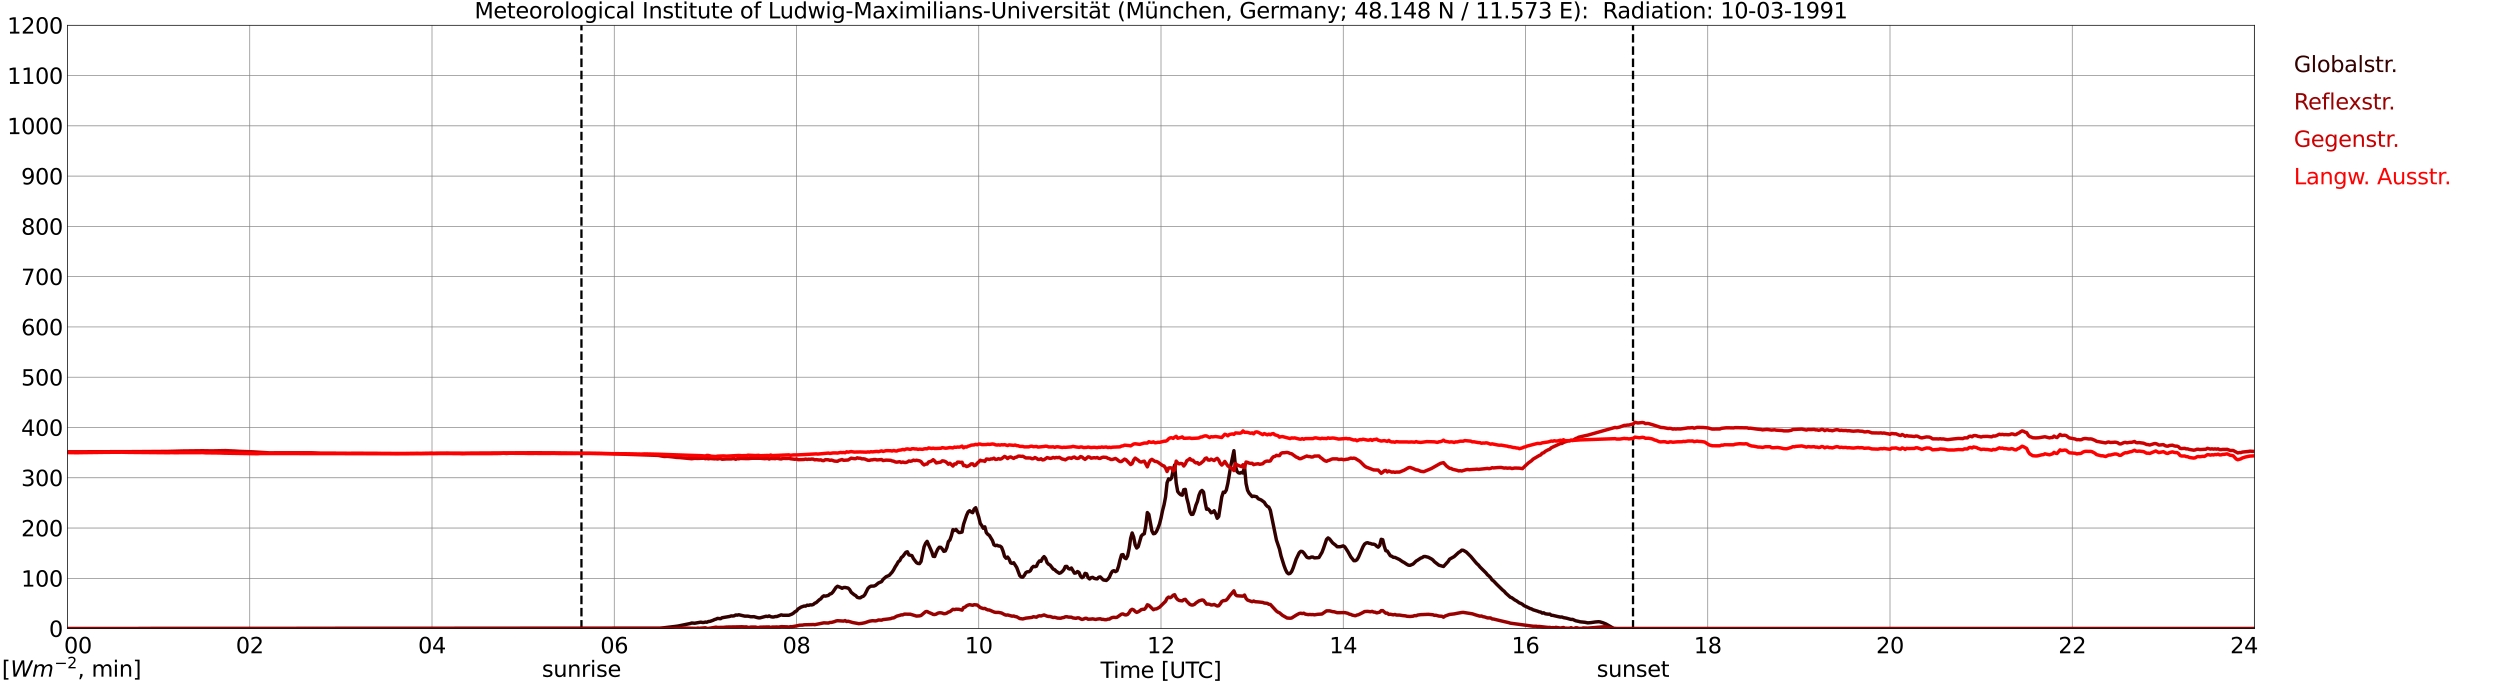 <?xml version="1.0" encoding="utf-8" standalone="no"?>
<!DOCTYPE svg PUBLIC "-//W3C//DTD SVG 1.1//EN"
  "http://www.w3.org/Graphics/SVG/1.1/DTD/svg11.dtd">
<svg xmlns:xlink="http://www.w3.org/1999/xlink" width="1085.4pt" height="296.64pt" viewBox="0 0 1085.4 296.64" xmlns="http://www.w3.org/2000/svg" version="1.1">
 <defs>
  <style type="text/css">*{stroke-linejoin: round; stroke-linecap: butt}</style>
 </defs>
 <g id="figure_1">
  <g id="patch_1">
   <path d="M 0 296.64 
L 1085.4 296.64 
L 1085.4 0 
L 0 0 
z
" style="fill: #ffffff"/>
  </g>
  <g id="axes_1">
   <g id="patch_2">
    <path d="M 29.306 272.909 
L 978.814 272.909 
L 978.814 10.976 
L 29.306 10.976 
z
" style="fill: #ffffff"/>
   </g>
   <g id="patch_3">
    <path d="M 978.814 272.909 
L 978.814 272.909 
L 978.814 10.976 
L 978.814 10.976 
z
" clip-path="url(#p088d2b7905)" style="fill: #d3d3d3; opacity: 0.25; stroke: #d3d3d3; stroke-linejoin: miter"/>
   </g>
   <g id="matplotlib.axis_1">
    <g id="xtick_1">
     <g id="line2d_1">
      <path d="M 29.306 272.909 
L 29.306 10.976 
" clip-path="url(#p088d2b7905)" style="fill: none; stroke: #808080; stroke-width: 0.3; stroke-linecap: square"/>
     </g>
     <g id="line2d_2"/>
     <g id="text_1">
      <!--    00 -->
      <g transform="translate(18.733 283.627) scale(0.095 -0.095)">
       <defs>
        <path id="DejaVuSans-20" transform="scale(0.016)"/>
        <path id="DejaVuSans-30" d="M 2034 4250 
Q 1547 4250 1301 3770 
Q 1056 3291 1056 2328 
Q 1056 1369 1301 889 
Q 1547 409 2034 409 
Q 2525 409 2770 889 
Q 3016 1369 3016 2328 
Q 3016 3291 2770 3770 
Q 2525 4250 2034 4250 
z
M 2034 4750 
Q 2819 4750 3233 4129 
Q 3647 3509 3647 2328 
Q 3647 1150 3233 529 
Q 2819 -91 2034 -91 
Q 1250 -91 836 529 
Q 422 1150 422 2328 
Q 422 3509 836 4129 
Q 1250 4750 2034 4750 
z
" transform="scale(0.016)"/>
       </defs>
       <use xlink:href="#DejaVuSans-20"/>
       <use xlink:href="#DejaVuSans-20" transform="translate(31.787 0)"/>
       <use xlink:href="#DejaVuSans-20" transform="translate(63.574 0)"/>
       <use xlink:href="#DejaVuSans-30" transform="translate(95.361 0)"/>
       <use xlink:href="#DejaVuSans-30" transform="translate(158.984 0)"/>
      </g>
     </g>
    </g>
    <g id="xtick_2">
     <g id="line2d_3">
      <path d="M 108.431 272.909 
L 108.431 10.976 
" clip-path="url(#p088d2b7905)" style="fill: none; stroke: #808080; stroke-width: 0.3; stroke-linecap: square"/>
     </g>
     <g id="line2d_4"/>
     <g id="text_2">
      <!-- 02 -->
      <g transform="translate(102.387 283.627) scale(0.095 -0.095)">
       <defs>
        <path id="DejaVuSans-32" d="M 1228 531 
L 3431 531 
L 3431 0 
L 469 0 
L 469 531 
Q 828 903 1448 1529 
Q 2069 2156 2228 2338 
Q 2531 2678 2651 2914 
Q 2772 3150 2772 3378 
Q 2772 3750 2511 3984 
Q 2250 4219 1831 4219 
Q 1534 4219 1204 4116 
Q 875 4013 500 3803 
L 500 4441 
Q 881 4594 1212 4672 
Q 1544 4750 1819 4750 
Q 2544 4750 2975 4387 
Q 3406 4025 3406 3419 
Q 3406 3131 3298 2873 
Q 3191 2616 2906 2266 
Q 2828 2175 2409 1742 
Q 1991 1309 1228 531 
z
" transform="scale(0.016)"/>
       </defs>
       <use xlink:href="#DejaVuSans-30"/>
       <use xlink:href="#DejaVuSans-32" transform="translate(63.623 0)"/>
      </g>
     </g>
    </g>
    <g id="xtick_3">
     <g id="line2d_5">
      <path d="M 187.557 272.909 
L 187.557 10.976 
" clip-path="url(#p088d2b7905)" style="fill: none; stroke: #808080; stroke-width: 0.3; stroke-linecap: square"/>
     </g>
     <g id="line2d_6"/>
     <g id="text_3">
      <!-- 04 -->
      <g transform="translate(181.513 283.627) scale(0.095 -0.095)">
       <defs>
        <path id="DejaVuSans-34" d="M 2419 4116 
L 825 1625 
L 2419 1625 
L 2419 4116 
z
M 2253 4666 
L 3047 4666 
L 3047 1625 
L 3713 1625 
L 3713 1100 
L 3047 1100 
L 3047 0 
L 2419 0 
L 2419 1100 
L 313 1100 
L 313 1709 
L 2253 4666 
z
" transform="scale(0.016)"/>
       </defs>
       <use xlink:href="#DejaVuSans-30"/>
       <use xlink:href="#DejaVuSans-34" transform="translate(63.623 0)"/>
      </g>
     </g>
    </g>
    <g id="xtick_4">
     <g id="line2d_7">
      <path d="M 266.683 272.909 
L 266.683 10.976 
" clip-path="url(#p088d2b7905)" style="fill: none; stroke: #808080; stroke-width: 0.3; stroke-linecap: square"/>
     </g>
     <g id="line2d_8"/>
     <g id="text_4">
      <!-- 06 -->
      <g transform="translate(260.638 283.627) scale(0.095 -0.095)">
       <defs>
        <path id="DejaVuSans-36" d="M 2113 2584 
Q 1688 2584 1439 2293 
Q 1191 2003 1191 1497 
Q 1191 994 1439 701 
Q 1688 409 2113 409 
Q 2538 409 2786 701 
Q 3034 994 3034 1497 
Q 3034 2003 2786 2293 
Q 2538 2584 2113 2584 
z
M 3366 4563 
L 3366 3988 
Q 3128 4100 2886 4159 
Q 2644 4219 2406 4219 
Q 1781 4219 1451 3797 
Q 1122 3375 1075 2522 
Q 1259 2794 1537 2939 
Q 1816 3084 2150 3084 
Q 2853 3084 3261 2657 
Q 3669 2231 3669 1497 
Q 3669 778 3244 343 
Q 2819 -91 2113 -91 
Q 1303 -91 875 529 
Q 447 1150 447 2328 
Q 447 3434 972 4092 
Q 1497 4750 2381 4750 
Q 2619 4750 2861 4703 
Q 3103 4656 3366 4563 
z
" transform="scale(0.016)"/>
       </defs>
       <use xlink:href="#DejaVuSans-30"/>
       <use xlink:href="#DejaVuSans-36" transform="translate(63.623 0)"/>
      </g>
     </g>
    </g>
    <g id="xtick_5">
     <g id="line2d_9">
      <path d="M 345.808 272.909 
L 345.808 10.976 
" clip-path="url(#p088d2b7905)" style="fill: none; stroke: #808080; stroke-width: 0.3; stroke-linecap: square"/>
     </g>
     <g id="line2d_10"/>
     <g id="text_5">
      <!-- 08 -->
      <g transform="translate(339.764 283.627) scale(0.095 -0.095)">
       <defs>
        <path id="DejaVuSans-38" d="M 2034 2216 
Q 1584 2216 1326 1975 
Q 1069 1734 1069 1313 
Q 1069 891 1326 650 
Q 1584 409 2034 409 
Q 2484 409 2743 651 
Q 3003 894 3003 1313 
Q 3003 1734 2745 1975 
Q 2488 2216 2034 2216 
z
M 1403 2484 
Q 997 2584 770 2862 
Q 544 3141 544 3541 
Q 544 4100 942 4425 
Q 1341 4750 2034 4750 
Q 2731 4750 3128 4425 
Q 3525 4100 3525 3541 
Q 3525 3141 3298 2862 
Q 3072 2584 2669 2484 
Q 3125 2378 3379 2068 
Q 3634 1759 3634 1313 
Q 3634 634 3220 271 
Q 2806 -91 2034 -91 
Q 1263 -91 848 271 
Q 434 634 434 1313 
Q 434 1759 690 2068 
Q 947 2378 1403 2484 
z
M 1172 3481 
Q 1172 3119 1398 2916 
Q 1625 2713 2034 2713 
Q 2441 2713 2670 2916 
Q 2900 3119 2900 3481 
Q 2900 3844 2670 4047 
Q 2441 4250 2034 4250 
Q 1625 4250 1398 4047 
Q 1172 3844 1172 3481 
z
" transform="scale(0.016)"/>
       </defs>
       <use xlink:href="#DejaVuSans-30"/>
       <use xlink:href="#DejaVuSans-38" transform="translate(63.623 0)"/>
      </g>
     </g>
    </g>
    <g id="xtick_6">
     <g id="line2d_11">
      <path d="M 424.934 272.909 
L 424.934 10.976 
" clip-path="url(#p088d2b7905)" style="fill: none; stroke: #808080; stroke-width: 0.3; stroke-linecap: square"/>
     </g>
     <g id="line2d_12"/>
     <g id="text_6">
      <!-- 10 -->
      <g transform="translate(418.89 283.627) scale(0.095 -0.095)">
       <defs>
        <path id="DejaVuSans-31" d="M 794 531 
L 1825 531 
L 1825 4091 
L 703 3866 
L 703 4441 
L 1819 4666 
L 2450 4666 
L 2450 531 
L 3481 531 
L 3481 0 
L 794 0 
L 794 531 
z
" transform="scale(0.016)"/>
       </defs>
       <use xlink:href="#DejaVuSans-31"/>
       <use xlink:href="#DejaVuSans-30" transform="translate(63.623 0)"/>
      </g>
     </g>
    </g>
    <g id="xtick_7">
     <g id="line2d_13">
      <path d="M 504.06 272.909 
L 504.06 10.976 
" clip-path="url(#p088d2b7905)" style="fill: none; stroke: #808080; stroke-width: 0.3; stroke-linecap: square"/>
     </g>
     <g id="line2d_14"/>
     <g id="text_7">
      <!-- 12 -->
      <g transform="translate(498.015 283.627) scale(0.095 -0.095)">
       <use xlink:href="#DejaVuSans-31"/>
       <use xlink:href="#DejaVuSans-32" transform="translate(63.623 0)"/>
      </g>
     </g>
    </g>
    <g id="xtick_8">
     <g id="line2d_15">
      <path d="M 583.185 272.909 
L 583.185 10.976 
" clip-path="url(#p088d2b7905)" style="fill: none; stroke: #808080; stroke-width: 0.3; stroke-linecap: square"/>
     </g>
     <g id="line2d_16"/>
     <g id="text_8">
      <!-- 14 -->
      <g transform="translate(577.141 283.627) scale(0.095 -0.095)">
       <use xlink:href="#DejaVuSans-31"/>
       <use xlink:href="#DejaVuSans-34" transform="translate(63.623 0)"/>
      </g>
     </g>
    </g>
    <g id="xtick_9">
     <g id="line2d_17">
      <path d="M 662.311 272.909 
L 662.311 10.976 
" clip-path="url(#p088d2b7905)" style="fill: none; stroke: #808080; stroke-width: 0.3; stroke-linecap: square"/>
     </g>
     <g id="line2d_18"/>
     <g id="text_9">
      <!-- 16 -->
      <g transform="translate(656.267 283.627) scale(0.095 -0.095)">
       <use xlink:href="#DejaVuSans-31"/>
       <use xlink:href="#DejaVuSans-36" transform="translate(63.623 0)"/>
      </g>
     </g>
    </g>
    <g id="xtick_10">
     <g id="line2d_19">
      <path d="M 741.437 272.909 
L 741.437 10.976 
" clip-path="url(#p088d2b7905)" style="fill: none; stroke: #808080; stroke-width: 0.3; stroke-linecap: square"/>
     </g>
     <g id="line2d_20"/>
     <g id="text_10">
      <!-- 18 -->
      <g transform="translate(735.392 283.627) scale(0.095 -0.095)">
       <use xlink:href="#DejaVuSans-31"/>
       <use xlink:href="#DejaVuSans-38" transform="translate(63.623 0)"/>
      </g>
     </g>
    </g>
    <g id="xtick_11">
     <g id="line2d_21">
      <path d="M 820.562 272.909 
L 820.562 10.976 
" clip-path="url(#p088d2b7905)" style="fill: none; stroke: #808080; stroke-width: 0.3; stroke-linecap: square"/>
     </g>
     <g id="line2d_22"/>
     <g id="text_11">
      <!-- 20 -->
      <g transform="translate(814.518 283.627) scale(0.095 -0.095)">
       <use xlink:href="#DejaVuSans-32"/>
       <use xlink:href="#DejaVuSans-30" transform="translate(63.623 0)"/>
      </g>
     </g>
    </g>
    <g id="xtick_12">
     <g id="line2d_23">
      <path d="M 899.688 272.909 
L 899.688 10.976 
" clip-path="url(#p088d2b7905)" style="fill: none; stroke: #808080; stroke-width: 0.3; stroke-linecap: square"/>
     </g>
     <g id="line2d_24"/>
     <g id="text_12">
      <!-- 22 -->
      <g transform="translate(893.644 283.627) scale(0.095 -0.095)">
       <use xlink:href="#DejaVuSans-32"/>
       <use xlink:href="#DejaVuSans-32" transform="translate(63.623 0)"/>
      </g>
     </g>
    </g>
    <g id="xtick_13">
     <g id="line2d_25">
      <path d="M 978.814 272.909 
L 978.814 10.976 
" clip-path="url(#p088d2b7905)" style="fill: none; stroke: #808080; stroke-width: 0.3; stroke-linecap: square"/>
     </g>
     <g id="line2d_26"/>
     <g id="text_13">
      <!-- 24    -->
      <g transform="translate(968.241 283.627) scale(0.095 -0.095)">
       <use xlink:href="#DejaVuSans-32"/>
       <use xlink:href="#DejaVuSans-34" transform="translate(63.623 0)"/>
       <use xlink:href="#DejaVuSans-20" transform="translate(127.246 0)"/>
       <use xlink:href="#DejaVuSans-20" transform="translate(159.033 0)"/>
       <use xlink:href="#DejaVuSans-20" transform="translate(190.82 0)"/>
      </g>
     </g>
    </g>
    <g id="text_14">
     <!-- Time [UTC] -->
     <g transform="translate(477.806 294.322) scale(0.095 -0.095)">
      <defs>
       <path id="DejaVuSans-54" d="M -19 4666 
L 3928 4666 
L 3928 4134 
L 2272 4134 
L 2272 0 
L 1638 0 
L 1638 4134 
L -19 4134 
L -19 4666 
z
" transform="scale(0.016)"/>
       <path id="DejaVuSans-69" d="M 603 3500 
L 1178 3500 
L 1178 0 
L 603 0 
L 603 3500 
z
M 603 4863 
L 1178 4863 
L 1178 4134 
L 603 4134 
L 603 4863 
z
" transform="scale(0.016)"/>
       <path id="DejaVuSans-6d" d="M 3328 2828 
Q 3544 3216 3844 3400 
Q 4144 3584 4550 3584 
Q 5097 3584 5394 3201 
Q 5691 2819 5691 2113 
L 5691 0 
L 5113 0 
L 5113 2094 
Q 5113 2597 4934 2840 
Q 4756 3084 4391 3084 
Q 3944 3084 3684 2787 
Q 3425 2491 3425 1978 
L 3425 0 
L 2847 0 
L 2847 2094 
Q 2847 2600 2669 2842 
Q 2491 3084 2119 3084 
Q 1678 3084 1418 2786 
Q 1159 2488 1159 1978 
L 1159 0 
L 581 0 
L 581 3500 
L 1159 3500 
L 1159 2956 
Q 1356 3278 1631 3431 
Q 1906 3584 2284 3584 
Q 2666 3584 2933 3390 
Q 3200 3197 3328 2828 
z
" transform="scale(0.016)"/>
       <path id="DejaVuSans-65" d="M 3597 1894 
L 3597 1613 
L 953 1613 
Q 991 1019 1311 708 
Q 1631 397 2203 397 
Q 2534 397 2845 478 
Q 3156 559 3463 722 
L 3463 178 
Q 3153 47 2828 -22 
Q 2503 -91 2169 -91 
Q 1331 -91 842 396 
Q 353 884 353 1716 
Q 353 2575 817 3079 
Q 1281 3584 2069 3584 
Q 2775 3584 3186 3129 
Q 3597 2675 3597 1894 
z
M 3022 2063 
Q 3016 2534 2758 2815 
Q 2500 3097 2075 3097 
Q 1594 3097 1305 2825 
Q 1016 2553 972 2059 
L 3022 2063 
z
" transform="scale(0.016)"/>
       <path id="DejaVuSans-5b" d="M 550 4863 
L 1875 4863 
L 1875 4416 
L 1125 4416 
L 1125 -397 
L 1875 -397 
L 1875 -844 
L 550 -844 
L 550 4863 
z
" transform="scale(0.016)"/>
       <path id="DejaVuSans-55" d="M 556 4666 
L 1191 4666 
L 1191 1831 
Q 1191 1081 1462 751 
Q 1734 422 2344 422 
Q 2950 422 3222 751 
Q 3494 1081 3494 1831 
L 3494 4666 
L 4128 4666 
L 4128 1753 
Q 4128 841 3676 375 
Q 3225 -91 2344 -91 
Q 1459 -91 1007 375 
Q 556 841 556 1753 
L 556 4666 
z
" transform="scale(0.016)"/>
       <path id="DejaVuSans-43" d="M 4122 4306 
L 4122 3641 
Q 3803 3938 3442 4084 
Q 3081 4231 2675 4231 
Q 1875 4231 1450 3742 
Q 1025 3253 1025 2328 
Q 1025 1406 1450 917 
Q 1875 428 2675 428 
Q 3081 428 3442 575 
Q 3803 722 4122 1019 
L 4122 359 
Q 3791 134 3420 21 
Q 3050 -91 2638 -91 
Q 1578 -91 968 557 
Q 359 1206 359 2328 
Q 359 3453 968 4101 
Q 1578 4750 2638 4750 
Q 3056 4750 3426 4639 
Q 3797 4528 4122 4306 
z
" transform="scale(0.016)"/>
       <path id="DejaVuSans-5d" d="M 1947 4863 
L 1947 -844 
L 622 -844 
L 622 -397 
L 1369 -397 
L 1369 4416 
L 622 4416 
L 622 4863 
L 1947 4863 
z
" transform="scale(0.016)"/>
      </defs>
      <use xlink:href="#DejaVuSans-54"/>
      <use xlink:href="#DejaVuSans-69" transform="translate(57.959 0)"/>
      <use xlink:href="#DejaVuSans-6d" transform="translate(85.742 0)"/>
      <use xlink:href="#DejaVuSans-65" transform="translate(183.154 0)"/>
      <use xlink:href="#DejaVuSans-20" transform="translate(244.678 0)"/>
      <use xlink:href="#DejaVuSans-5b" transform="translate(276.465 0)"/>
      <use xlink:href="#DejaVuSans-55" transform="translate(315.479 0)"/>
      <use xlink:href="#DejaVuSans-54" transform="translate(388.672 0)"/>
      <use xlink:href="#DejaVuSans-43" transform="translate(443.881 0)"/>
      <use xlink:href="#DejaVuSans-5d" transform="translate(513.705 0)"/>
     </g>
    </g>
   </g>
   <g id="matplotlib.axis_2">
    <g id="ytick_1">
     <g id="line2d_27">
      <path d="M 29.306 272.909 
L 978.814 272.909 
" clip-path="url(#p088d2b7905)" style="fill: none; stroke: #808080; stroke-width: 0.3; stroke-linecap: square"/>
     </g>
     <g id="line2d_28"/>
     <g id="text_15">
      <!-- 0 -->
      <g transform="translate(21.261 276.518) scale(0.095 -0.095)">
       <use xlink:href="#DejaVuSans-30"/>
      </g>
     </g>
    </g>
    <g id="ytick_2">
     <g id="line2d_29">
      <path d="M 29.306 251.081 
L 978.814 251.081 
" clip-path="url(#p088d2b7905)" style="fill: none; stroke: #808080; stroke-width: 0.3; stroke-linecap: square"/>
     </g>
     <g id="line2d_30"/>
     <g id="text_16">
      <!-- 100 -->
      <g transform="translate(9.173 254.69) scale(0.095 -0.095)">
       <use xlink:href="#DejaVuSans-31"/>
       <use xlink:href="#DejaVuSans-30" transform="translate(63.623 0)"/>
       <use xlink:href="#DejaVuSans-30" transform="translate(127.246 0)"/>
      </g>
     </g>
    </g>
    <g id="ytick_3">
     <g id="line2d_31">
      <path d="M 29.306 229.253 
L 978.814 229.253 
" clip-path="url(#p088d2b7905)" style="fill: none; stroke: #808080; stroke-width: 0.3; stroke-linecap: square"/>
     </g>
     <g id="line2d_32"/>
     <g id="text_17">
      <!-- 200 -->
      <g transform="translate(9.173 232.863) scale(0.095 -0.095)">
       <use xlink:href="#DejaVuSans-32"/>
       <use xlink:href="#DejaVuSans-30" transform="translate(63.623 0)"/>
       <use xlink:href="#DejaVuSans-30" transform="translate(127.246 0)"/>
      </g>
     </g>
    </g>
    <g id="ytick_4">
     <g id="line2d_33">
      <path d="M 29.306 207.426 
L 978.814 207.426 
" clip-path="url(#p088d2b7905)" style="fill: none; stroke: #808080; stroke-width: 0.3; stroke-linecap: square"/>
     </g>
     <g id="line2d_34"/>
     <g id="text_18">
      <!-- 300 -->
      <g transform="translate(9.173 211.035) scale(0.095 -0.095)">
       <defs>
        <path id="DejaVuSans-33" d="M 2597 2516 
Q 3050 2419 3304 2112 
Q 3559 1806 3559 1356 
Q 3559 666 3084 287 
Q 2609 -91 1734 -91 
Q 1441 -91 1130 -33 
Q 819 25 488 141 
L 488 750 
Q 750 597 1062 519 
Q 1375 441 1716 441 
Q 2309 441 2620 675 
Q 2931 909 2931 1356 
Q 2931 1769 2642 2001 
Q 2353 2234 1838 2234 
L 1294 2234 
L 1294 2753 
L 1863 2753 
Q 2328 2753 2575 2939 
Q 2822 3125 2822 3475 
Q 2822 3834 2567 4026 
Q 2313 4219 1838 4219 
Q 1578 4219 1281 4162 
Q 984 4106 628 3988 
L 628 4550 
Q 988 4650 1302 4700 
Q 1616 4750 1894 4750 
Q 2613 4750 3031 4423 
Q 3450 4097 3450 3541 
Q 3450 3153 3228 2886 
Q 3006 2619 2597 2516 
z
" transform="scale(0.016)"/>
       </defs>
       <use xlink:href="#DejaVuSans-33"/>
       <use xlink:href="#DejaVuSans-30" transform="translate(63.623 0)"/>
       <use xlink:href="#DejaVuSans-30" transform="translate(127.246 0)"/>
      </g>
     </g>
    </g>
    <g id="ytick_5">
     <g id="line2d_35">
      <path d="M 29.306 185.598 
L 978.814 185.598 
" clip-path="url(#p088d2b7905)" style="fill: none; stroke: #808080; stroke-width: 0.3; stroke-linecap: square"/>
     </g>
     <g id="line2d_36"/>
     <g id="text_19">
      <!-- 400 -->
      <g transform="translate(9.173 189.207) scale(0.095 -0.095)">
       <use xlink:href="#DejaVuSans-34"/>
       <use xlink:href="#DejaVuSans-30" transform="translate(63.623 0)"/>
       <use xlink:href="#DejaVuSans-30" transform="translate(127.246 0)"/>
      </g>
     </g>
    </g>
    <g id="ytick_6">
     <g id="line2d_37">
      <path d="M 29.306 163.77 
L 978.814 163.77 
" clip-path="url(#p088d2b7905)" style="fill: none; stroke: #808080; stroke-width: 0.3; stroke-linecap: square"/>
     </g>
     <g id="line2d_38"/>
     <g id="text_20">
      <!-- 500 -->
      <g transform="translate(9.173 167.379) scale(0.095 -0.095)">
       <defs>
        <path id="DejaVuSans-35" d="M 691 4666 
L 3169 4666 
L 3169 4134 
L 1269 4134 
L 1269 2991 
Q 1406 3038 1543 3061 
Q 1681 3084 1819 3084 
Q 2600 3084 3056 2656 
Q 3513 2228 3513 1497 
Q 3513 744 3044 326 
Q 2575 -91 1722 -91 
Q 1428 -91 1123 -41 
Q 819 9 494 109 
L 494 744 
Q 775 591 1075 516 
Q 1375 441 1709 441 
Q 2250 441 2565 725 
Q 2881 1009 2881 1497 
Q 2881 1984 2565 2268 
Q 2250 2553 1709 2553 
Q 1456 2553 1204 2497 
Q 953 2441 691 2322 
L 691 4666 
z
" transform="scale(0.016)"/>
       </defs>
       <use xlink:href="#DejaVuSans-35"/>
       <use xlink:href="#DejaVuSans-30" transform="translate(63.623 0)"/>
       <use xlink:href="#DejaVuSans-30" transform="translate(127.246 0)"/>
      </g>
     </g>
    </g>
    <g id="ytick_7">
     <g id="line2d_39">
      <path d="M 29.306 141.942 
L 978.814 141.942 
" clip-path="url(#p088d2b7905)" style="fill: none; stroke: #808080; stroke-width: 0.3; stroke-linecap: square"/>
     </g>
     <g id="line2d_40"/>
     <g id="text_21">
      <!-- 600 -->
      <g transform="translate(9.173 145.551) scale(0.095 -0.095)">
       <use xlink:href="#DejaVuSans-36"/>
       <use xlink:href="#DejaVuSans-30" transform="translate(63.623 0)"/>
       <use xlink:href="#DejaVuSans-30" transform="translate(127.246 0)"/>
      </g>
     </g>
    </g>
    <g id="ytick_8">
     <g id="line2d_41">
      <path d="M 29.306 120.114 
L 978.814 120.114 
" clip-path="url(#p088d2b7905)" style="fill: none; stroke: #808080; stroke-width: 0.3; stroke-linecap: square"/>
     </g>
     <g id="line2d_42"/>
     <g id="text_22">
      <!-- 700 -->
      <g transform="translate(9.173 123.724) scale(0.095 -0.095)">
       <defs>
        <path id="DejaVuSans-37" d="M 525 4666 
L 3525 4666 
L 3525 4397 
L 1831 0 
L 1172 0 
L 2766 4134 
L 525 4134 
L 525 4666 
z
" transform="scale(0.016)"/>
       </defs>
       <use xlink:href="#DejaVuSans-37"/>
       <use xlink:href="#DejaVuSans-30" transform="translate(63.623 0)"/>
       <use xlink:href="#DejaVuSans-30" transform="translate(127.246 0)"/>
      </g>
     </g>
    </g>
    <g id="ytick_9">
     <g id="line2d_43">
      <path d="M 29.306 98.287 
L 978.814 98.287 
" clip-path="url(#p088d2b7905)" style="fill: none; stroke: #808080; stroke-width: 0.3; stroke-linecap: square"/>
     </g>
     <g id="line2d_44"/>
     <g id="text_23">
      <!-- 800 -->
      <g transform="translate(9.173 101.896) scale(0.095 -0.095)">
       <use xlink:href="#DejaVuSans-38"/>
       <use xlink:href="#DejaVuSans-30" transform="translate(63.623 0)"/>
       <use xlink:href="#DejaVuSans-30" transform="translate(127.246 0)"/>
      </g>
     </g>
    </g>
    <g id="ytick_10">
     <g id="line2d_45">
      <path d="M 29.306 76.459 
L 978.814 76.459 
" clip-path="url(#p088d2b7905)" style="fill: none; stroke: #808080; stroke-width: 0.3; stroke-linecap: square"/>
     </g>
     <g id="line2d_46"/>
     <g id="text_24">
      <!-- 900 -->
      <g transform="translate(9.173 80.068) scale(0.095 -0.095)">
       <defs>
        <path id="DejaVuSans-39" d="M 703 97 
L 703 672 
Q 941 559 1184 500 
Q 1428 441 1663 441 
Q 2288 441 2617 861 
Q 2947 1281 2994 2138 
Q 2813 1869 2534 1725 
Q 2256 1581 1919 1581 
Q 1219 1581 811 2004 
Q 403 2428 403 3163 
Q 403 3881 828 4315 
Q 1253 4750 1959 4750 
Q 2769 4750 3195 4129 
Q 3622 3509 3622 2328 
Q 3622 1225 3098 567 
Q 2575 -91 1691 -91 
Q 1453 -91 1209 -44 
Q 966 3 703 97 
z
M 1959 2075 
Q 2384 2075 2632 2365 
Q 2881 2656 2881 3163 
Q 2881 3666 2632 3958 
Q 2384 4250 1959 4250 
Q 1534 4250 1286 3958 
Q 1038 3666 1038 3163 
Q 1038 2656 1286 2365 
Q 1534 2075 1959 2075 
z
" transform="scale(0.016)"/>
       </defs>
       <use xlink:href="#DejaVuSans-39"/>
       <use xlink:href="#DejaVuSans-30" transform="translate(63.623 0)"/>
       <use xlink:href="#DejaVuSans-30" transform="translate(127.246 0)"/>
      </g>
     </g>
    </g>
    <g id="ytick_11">
     <g id="line2d_47">
      <path d="M 29.306 54.631 
L 978.814 54.631 
" clip-path="url(#p088d2b7905)" style="fill: none; stroke: #808080; stroke-width: 0.3; stroke-linecap: square"/>
     </g>
     <g id="line2d_48"/>
     <g id="text_25">
      <!-- 1000 -->
      <g transform="translate(3.128 58.24) scale(0.095 -0.095)">
       <use xlink:href="#DejaVuSans-31"/>
       <use xlink:href="#DejaVuSans-30" transform="translate(63.623 0)"/>
       <use xlink:href="#DejaVuSans-30" transform="translate(127.246 0)"/>
       <use xlink:href="#DejaVuSans-30" transform="translate(190.869 0)"/>
      </g>
     </g>
    </g>
    <g id="ytick_12">
     <g id="line2d_49">
      <path d="M 29.306 32.803 
L 978.814 32.803 
" clip-path="url(#p088d2b7905)" style="fill: none; stroke: #808080; stroke-width: 0.3; stroke-linecap: square"/>
     </g>
     <g id="line2d_50"/>
     <g id="text_26">
      <!-- 1100 -->
      <g transform="translate(3.128 36.413) scale(0.095 -0.095)">
       <use xlink:href="#DejaVuSans-31"/>
       <use xlink:href="#DejaVuSans-31" transform="translate(63.623 0)"/>
       <use xlink:href="#DejaVuSans-30" transform="translate(127.246 0)"/>
       <use xlink:href="#DejaVuSans-30" transform="translate(190.869 0)"/>
      </g>
     </g>
    </g>
    <g id="ytick_13">
     <g id="line2d_51">
      <path d="M 29.306 10.976 
L 978.814 10.976 
" clip-path="url(#p088d2b7905)" style="fill: none; stroke: #808080; stroke-width: 0.3; stroke-linecap: square"/>
     </g>
     <g id="line2d_52"/>
     <g id="text_27">
      <!-- 1200 -->
      <g transform="translate(3.128 14.585) scale(0.095 -0.095)">
       <use xlink:href="#DejaVuSans-31"/>
       <use xlink:href="#DejaVuSans-32" transform="translate(63.623 0)"/>
       <use xlink:href="#DejaVuSans-30" transform="translate(127.246 0)"/>
       <use xlink:href="#DejaVuSans-30" transform="translate(190.869 0)"/>
      </g>
     </g>
    </g>
   </g>
   <g id="line2d_53">
    <path d="M 252.44 272.909 
L 252.44 10.976 
" clip-path="url(#p088d2b7905)" style="fill: none; stroke-dasharray: 3.7,1.6; stroke-dashoffset: 0; stroke: #000000"/>
   </g>
   <g id="line2d_54">
    <path d="M 708.995 272.909 
L 708.995 10.976 
" clip-path="url(#p088d2b7905)" style="fill: none; stroke-dasharray: 3.7,1.6; stroke-dashoffset: 0; stroke: #000000"/>
   </g>
   <g id="line2d_55">
    <path d="M 29.306 272.909 
L 286.464 272.8 
L 289.102 272.45 
L 293.058 271.975 
L 294.377 271.798 
L 299.652 270.709 
L 300.311 270.484 
L 301.63 270.578 
L 304.267 270.11 
L 304.927 270.252 
L 305.586 270.252 
L 306.246 270.065 
L 306.905 270.159 
L 307.564 269.831 
L 308.224 269.785 
L 309.543 269.318 
L 310.202 268.993 
L 310.861 268.805 
L 311.521 268.48 
L 312.839 268.62 
L 313.499 268.198 
L 316.796 267.64 
L 317.455 267.406 
L 318.114 267.452 
L 318.774 267.36 
L 319.433 266.987 
L 320.093 267.081 
L 320.752 266.893 
L 322.73 267.36 
L 323.39 267.5 
L 324.708 267.5 
L 326.027 267.779 
L 327.346 267.733 
L 328.665 268.107 
L 329.324 268.246 
L 329.983 268.246 
L 332.621 267.546 
L 333.28 267.685 
L 333.94 267.406 
L 334.599 267.733 
L 335.258 267.873 
L 335.918 267.873 
L 336.577 267.685 
L 337.236 267.685 
L 339.215 266.939 
L 339.874 267.127 
L 342.512 267.127 
L 343.83 266.614 
L 344.49 266.195 
L 345.149 265.588 
L 345.808 265.26 
L 346.468 264.422 
L 347.787 263.582 
L 349.105 263.115 
L 349.765 263.163 
L 350.424 262.741 
L 351.083 262.835 
L 351.743 262.602 
L 352.402 262.65 
L 353.062 262.462 
L 353.721 261.903 
L 354.38 261.622 
L 355.699 260.41 
L 356.359 259.991 
L 357.018 259.151 
L 357.677 258.684 
L 358.337 258.823 
L 359.655 258.498 
L 360.315 257.891 
L 360.974 257.706 
L 361.634 257.005 
L 362.952 255.047 
L 363.612 254.534 
L 364.93 255.047 
L 365.59 255.42 
L 366.249 255.093 
L 366.909 255.047 
L 368.227 255.327 
L 368.887 255.979 
L 369.546 257.145 
L 370.865 258.219 
L 371.524 258.592 
L 372.184 259.336 
L 372.843 259.524 
L 373.502 259.57 
L 374.162 259.105 
L 374.821 258.871 
L 375.481 258.171 
L 376.799 255.512 
L 377.459 254.859 
L 378.118 254.486 
L 379.437 254.44 
L 380.096 254.161 
L 381.415 253.087 
L 382.734 252.528 
L 383.393 251.548 
L 384.712 250.383 
L 386.031 249.822 
L 387.349 248.377 
L 388.009 247.351 
L 388.668 246.091 
L 389.328 245.111 
L 389.987 243.9 
L 390.646 243.387 
L 391.306 242.079 
L 391.965 241.566 
L 393.284 239.794 
L 393.943 239.56 
L 394.603 240.914 
L 395.921 241.241 
L 396.581 242.546 
L 397.899 244.273 
L 398.559 244.644 
L 399.218 244.692 
L 399.878 243.758 
L 401.196 237.415 
L 401.856 235.876 
L 402.515 235.038 
L 404.493 239.469 
L 405.153 241.52 
L 405.812 241.614 
L 406.471 239.842 
L 407.131 238.443 
L 407.79 237.602 
L 408.45 237.648 
L 409.109 238.349 
L 409.768 239.375 
L 410.428 239.187 
L 411.087 237.742 
L 411.746 235.177 
L 412.406 234.431 
L 413.065 232.565 
L 413.725 229.954 
L 414.384 230.327 
L 415.043 229.86 
L 415.703 230.652 
L 416.362 231.213 
L 417.022 231.165 
L 417.681 230.98 
L 418.34 227.621 
L 419.659 223.702 
L 420.318 222.257 
L 420.978 221.745 
L 421.637 222.257 
L 422.297 222.583 
L 422.956 220.998 
L 423.615 220.439 
L 424.934 224.497 
L 425.593 227.247 
L 426.253 228.182 
L 426.912 229.347 
L 427.572 228.74 
L 428.231 231.259 
L 428.89 232.006 
L 429.55 232.471 
L 430.869 234.664 
L 431.528 236.528 
L 432.187 236.902 
L 432.847 236.716 
L 433.506 237.044 
L 434.165 237.089 
L 434.825 237.602 
L 435.484 239.281 
L 436.144 241.566 
L 436.803 242.359 
L 437.462 241.846 
L 438.122 242.78 
L 438.781 244.365 
L 439.44 244.598 
L 440.1 244.319 
L 441.419 246.371 
L 442.737 249.915 
L 443.397 250.522 
L 444.056 250.568 
L 444.716 249.776 
L 445.375 248.61 
L 446.034 248.237 
L 446.694 248.237 
L 447.353 247.77 
L 448.012 246.51 
L 448.672 245.903 
L 449.331 246.045 
L 449.991 245.812 
L 450.65 244.365 
L 451.309 243.526 
L 451.969 243.712 
L 452.628 242.407 
L 453.287 241.66 
L 453.947 242.453 
L 454.606 244.273 
L 455.266 244.971 
L 455.925 245.345 
L 457.244 247.071 
L 457.903 247.351 
L 458.563 248.003 
L 459.881 248.89 
L 460.541 248.656 
L 461.2 248.097 
L 461.859 247.351 
L 462.519 245.952 
L 463.178 245.903 
L 463.838 246.838 
L 464.497 247.071 
L 465.156 246.604 
L 466.475 248.844 
L 467.134 248.75 
L 467.794 248.143 
L 468.453 248.516 
L 469.113 250.103 
L 469.772 250.802 
L 470.431 250.383 
L 471.091 248.935 
L 471.75 249.123 
L 472.409 250.802 
L 473.069 251.36 
L 473.728 250.802 
L 474.388 250.662 
L 475.047 251.081 
L 475.706 251.269 
L 476.366 251.315 
L 477.025 250.616 
L 477.685 250.474 
L 479.003 251.782 
L 480.322 252.015 
L 480.981 251.454 
L 481.641 250.616 
L 482.3 249.075 
L 482.96 248.003 
L 483.619 247.77 
L 484.278 248.189 
L 484.938 247.818 
L 485.597 245.952 
L 486.256 243.153 
L 486.916 240.914 
L 487.575 240.774 
L 488.235 242.219 
L 488.894 242.546 
L 489.553 241.381 
L 490.213 238.209 
L 490.872 233.778 
L 491.532 231.399 
L 492.191 233.171 
L 492.85 236.576 
L 493.51 237.93 
L 494.169 237.323 
L 495.488 232.752 
L 496.147 232.052 
L 496.807 231.726 
L 497.466 228.088 
L 498.125 222.537 
L 498.785 223.329 
L 500.103 230.467 
L 500.763 231.726 
L 501.422 231.584 
L 502.082 230.746 
L 502.741 229.299 
L 503.4 227.527 
L 504.06 224.962 
L 504.719 221.745 
L 505.379 219.18 
L 506.038 215.775 
L 506.697 209.617 
L 507.357 207.893 
L 508.016 208.218 
L 508.675 207.471 
L 509.335 204.066 
L 509.994 201.875 
L 510.654 209.711 
L 511.313 213.395 
L 511.972 214.236 
L 512.632 214.795 
L 513.291 214.98 
L 513.95 212.603 
L 514.61 212.463 
L 515.269 216.288 
L 515.929 218.807 
L 516.588 222.164 
L 517.247 223.329 
L 517.907 223.283 
L 518.566 221.651 
L 519.226 219.319 
L 519.885 217.687 
L 520.544 215.028 
L 521.204 213.489 
L 521.863 212.928 
L 522.522 213.629 
L 523.182 217.872 
L 523.841 221.092 
L 524.501 220.952 
L 525.16 221.651 
L 525.819 222.631 
L 526.479 222.397 
L 527.138 221.745 
L 527.797 223.096 
L 528.457 225.01 
L 529.116 224.263 
L 530.435 215.775 
L 531.094 213.675 
L 531.754 213.815 
L 532.413 212.743 
L 533.073 209.896 
L 534.391 202.014 
L 535.71 195.671 
L 536.369 202.342 
L 537.029 204.627 
L 537.688 205.28 
L 538.348 205.42 
L 539.007 205.092 
L 539.666 205.374 
L 540.326 202.667 
L 540.985 209.896 
L 541.644 212.837 
L 542.304 214.094 
L 543.623 215.587 
L 544.282 215.401 
L 545.601 215.681 
L 546.26 216.521 
L 547.579 217.08 
L 548.898 218.06 
L 549.557 219.132 
L 550.216 219.832 
L 550.876 220.158 
L 551.535 221.557 
L 554.173 234.477 
L 555.491 238.349 
L 556.151 241.287 
L 557.47 245.53 
L 558.129 247.303 
L 558.788 248.61 
L 559.448 249.123 
L 560.107 248.935 
L 560.766 248.143 
L 561.426 246.604 
L 562.745 242.732 
L 564.063 239.982 
L 564.723 239.375 
L 565.382 239.421 
L 566.042 240.027 
L 567.36 241.894 
L 568.02 242.173 
L 568.679 242.173 
L 569.338 241.846 
L 569.998 241.846 
L 570.657 242.219 
L 571.976 242.127 
L 572.635 242.033 
L 573.954 239.794 
L 574.613 238.07 
L 575.932 234.197 
L 576.592 233.545 
L 577.251 234.012 
L 578.57 235.69 
L 579.889 236.716 
L 580.548 237.369 
L 581.867 237.369 
L 583.185 236.996 
L 583.845 237.415 
L 585.164 239.421 
L 586.482 241.8 
L 587.801 243.433 
L 588.46 243.433 
L 589.12 243.013 
L 589.779 241.94 
L 591.757 237.369 
L 592.417 236.249 
L 593.076 235.784 
L 593.736 235.596 
L 594.395 235.876 
L 595.054 235.97 
L 595.714 236.249 
L 596.373 236.249 
L 597.032 236.483 
L 597.692 237.135 
L 598.351 237.557 
L 599.011 236.81 
L 599.67 234.151 
L 600.329 234.337 
L 600.989 237.089 
L 601.648 239.095 
L 602.307 239.235 
L 603.626 241.287 
L 604.286 241.52 
L 604.945 241.988 
L 605.604 241.988 
L 607.582 242.92 
L 608.901 243.852 
L 609.561 244.179 
L 610.879 245.065 
L 611.539 245.391 
L 612.198 245.439 
L 613.517 244.878 
L 614.836 243.572 
L 615.495 243.199 
L 616.814 242.313 
L 617.473 242.079 
L 618.133 241.614 
L 618.792 241.614 
L 620.111 241.94 
L 621.429 242.64 
L 622.089 243.105 
L 622.748 243.852 
L 624.726 245.391 
L 626.705 245.952 
L 628.683 243.806 
L 629.342 242.78 
L 631.32 241.66 
L 633.298 239.842 
L 633.958 239.469 
L 634.617 238.862 
L 635.276 238.908 
L 636.595 239.654 
L 638.573 241.614 
L 640.552 243.991 
L 641.211 244.738 
L 641.87 245.299 
L 642.53 246.137 
L 645.167 248.75 
L 645.827 249.59 
L 646.486 250.103 
L 647.145 250.802 
L 647.805 251.782 
L 648.464 252.247 
L 649.783 253.648 
L 652.42 256.213 
L 653.08 256.726 
L 653.739 257.518 
L 655.058 258.684 
L 655.717 259.29 
L 656.377 259.524 
L 657.695 260.504 
L 658.355 260.829 
L 659.674 261.764 
L 660.333 261.995 
L 660.992 262.368 
L 661.652 262.929 
L 662.97 263.536 
L 664.289 264.189 
L 664.949 264.374 
L 665.608 264.747 
L 667.586 265.354 
L 668.246 265.634 
L 668.905 265.727 
L 669.564 266.195 
L 670.224 266.053 
L 670.883 266.474 
L 672.202 266.66 
L 672.861 266.614 
L 673.521 267.127 
L 674.18 267.172 
L 676.158 267.64 
L 677.477 267.919 
L 678.136 267.873 
L 678.796 268.153 
L 680.114 268.386 
L 682.092 268.945 
L 682.752 268.899 
L 684.071 269.506 
L 685.389 269.785 
L 686.049 269.971 
L 688.027 270.159 
L 689.346 270.423 
L 690.664 270.322 
L 692.643 270.032 
L 693.961 269.929 
L 694.621 269.98 
L 695.939 270.381 
L 697.258 270.914 
L 700.555 272.817 
L 701.874 272.909 
L 978.154 272.909 
L 978.154 272.909 
" clip-path="url(#p088d2b7905)" style="fill: none; stroke: #330000; stroke-width: 1.5; stroke-linecap: square"/>
   </g>
   <g id="line2d_56">
    <path d="M 29.306 272.909 
L 292.399 272.813 
L 297.014 272.671 
L 302.289 272.821 
L 302.949 272.686 
L 303.608 272.776 
L 306.246 272.553 
L 306.905 272.821 
L 307.564 272.821 
L 309.543 272.509 
L 310.861 272.287 
L 311.521 272.42 
L 314.158 272.376 
L 315.477 272.241 
L 320.752 272.154 
L 322.071 272.108 
L 323.39 272.197 
L 324.049 272.154 
L 324.708 272.376 
L 325.368 272.376 
L 326.027 272.241 
L 328.005 272.241 
L 328.665 272.42 
L 329.324 272.464 
L 329.983 272.287 
L 333.94 272.197 
L 334.599 272.464 
L 335.258 272.241 
L 336.577 272.241 
L 337.236 272.197 
L 337.896 272.287 
L 339.215 272.064 
L 341.852 272.154 
L 342.512 272.287 
L 343.171 272.064 
L 343.83 272.108 
L 345.808 271.752 
L 347.127 271.44 
L 348.446 271.396 
L 349.105 271.261 
L 352.402 271.173 
L 353.062 271.128 
L 353.721 271.217 
L 357.677 270.416 
L 359.655 270.503 
L 360.315 270.237 
L 360.974 270.237 
L 362.293 269.881 
L 362.952 269.613 
L 363.612 269.48 
L 366.249 269.659 
L 366.909 269.436 
L 367.568 269.835 
L 368.227 269.702 
L 370.206 270.281 
L 372.184 270.639 
L 372.843 270.772 
L 374.162 270.639 
L 375.481 270.37 
L 376.799 269.925 
L 377.459 269.702 
L 378.777 269.48 
L 380.096 269.569 
L 380.756 269.436 
L 381.415 269.168 
L 382.734 269.257 
L 383.393 268.991 
L 385.371 268.768 
L 386.69 268.589 
L 387.349 268.321 
L 388.009 268.277 
L 389.328 267.52 
L 390.646 267.164 
L 391.306 266.941 
L 391.965 266.941 
L 392.624 266.629 
L 395.262 266.673 
L 397.899 267.476 
L 399.218 267.386 
L 399.878 267.207 
L 401.856 265.559 
L 402.515 265.47 
L 403.175 265.872 
L 404.493 266.406 
L 405.153 266.762 
L 405.812 266.808 
L 406.471 266.629 
L 407.131 266.227 
L 407.79 266.051 
L 408.45 266.051 
L 409.109 266.184 
L 409.768 266.45 
L 410.428 266.406 
L 411.087 266.184 
L 411.746 265.738 
L 412.406 265.559 
L 413.725 264.536 
L 414.384 264.669 
L 415.043 264.49 
L 416.362 264.536 
L 417.681 264.891 
L 418.34 263.778 
L 419 263.599 
L 419.659 263.021 
L 420.318 262.709 
L 420.978 262.53 
L 422.297 262.798 
L 422.956 262.53 
L 424.275 262.665 
L 425.593 263.778 
L 426.912 264.224 
L 427.572 264.134 
L 428.231 264.536 
L 428.89 264.802 
L 429.55 264.848 
L 431.528 265.693 
L 432.187 265.872 
L 433.506 265.872 
L 434.825 266.138 
L 436.144 266.852 
L 436.803 267.074 
L 437.462 266.985 
L 439.44 267.52 
L 440.1 267.43 
L 440.759 267.699 
L 441.419 267.788 
L 442.737 268.545 
L 444.056 268.722 
L 445.375 268.366 
L 448.012 268.054 
L 448.672 267.742 
L 449.991 267.965 
L 450.65 267.52 
L 451.309 267.341 
L 451.969 267.43 
L 453.287 266.985 
L 454.606 267.52 
L 455.266 267.653 
L 455.925 267.653 
L 457.244 268.098 
L 457.903 268.011 
L 459.222 268.366 
L 460.541 268.41 
L 461.2 268.187 
L 461.859 268.098 
L 462.519 267.788 
L 463.178 267.742 
L 463.838 267.921 
L 465.156 267.965 
L 465.816 268.277 
L 467.134 268.456 
L 467.794 268.233 
L 468.453 268.277 
L 469.113 268.679 
L 469.772 268.945 
L 470.431 268.768 
L 471.091 268.456 
L 471.75 268.456 
L 472.409 268.855 
L 473.728 268.768 
L 474.388 268.679 
L 475.706 268.945 
L 476.366 268.768 
L 477.685 268.633 
L 478.344 268.901 
L 479.003 268.901 
L 479.663 269.034 
L 480.322 269.034 
L 480.981 268.812 
L 481.641 268.812 
L 482.3 268.366 
L 482.96 268.098 
L 483.619 268.011 
L 484.278 268.098 
L 484.938 268.011 
L 486.916 266.629 
L 487.575 266.539 
L 488.235 266.895 
L 488.894 266.985 
L 489.553 266.762 
L 490.213 266.005 
L 490.872 264.935 
L 491.532 264.536 
L 492.191 264.802 
L 492.85 265.47 
L 493.51 265.872 
L 494.169 265.605 
L 494.828 265.204 
L 495.488 264.669 
L 496.147 264.536 
L 496.807 264.536 
L 497.466 263.868 
L 498.125 262.576 
L 498.785 262.798 
L 500.763 264.712 
L 501.422 264.403 
L 502.082 264.357 
L 503.4 263.645 
L 504.719 262.353 
L 506.038 261.061 
L 506.697 259.768 
L 507.357 259.234 
L 508.016 259.502 
L 508.675 259.144 
L 509.335 258.433 
L 509.994 258.21 
L 510.654 259.592 
L 511.313 260.303 
L 511.972 260.705 
L 513.291 260.882 
L 513.95 260.347 
L 514.61 260.214 
L 515.269 261.061 
L 516.588 262.397 
L 517.247 262.665 
L 517.907 262.665 
L 518.566 262.397 
L 519.226 261.772 
L 520.544 260.882 
L 521.863 260.482 
L 522.522 260.615 
L 523.841 262.307 
L 524.501 262.263 
L 525.16 262.353 
L 525.819 262.665 
L 526.479 262.619 
L 527.138 262.442 
L 528.457 263.11 
L 529.116 262.977 
L 529.776 262.174 
L 530.435 261.15 
L 531.094 260.794 
L 531.754 260.749 
L 532.413 260.526 
L 533.073 259.814 
L 533.732 258.834 
L 535.71 256.516 
L 536.369 258.164 
L 537.029 258.655 
L 539.666 258.834 
L 540.326 258.343 
L 540.985 259.814 
L 541.644 260.526 
L 543.623 261.24 
L 544.282 260.928 
L 544.941 261.24 
L 546.26 261.327 
L 548.238 261.55 
L 548.898 261.818 
L 550.216 261.951 
L 550.876 262.353 
L 551.535 262.442 
L 554.173 265.293 
L 554.832 265.782 
L 555.491 266.051 
L 556.81 267.164 
L 558.129 267.921 
L 558.788 268.321 
L 560.107 268.41 
L 560.766 268.321 
L 562.745 267.074 
L 564.063 266.363 
L 564.723 266.227 
L 565.382 266.406 
L 566.042 266.227 
L 566.701 266.629 
L 568.02 266.852 
L 568.679 266.762 
L 569.338 266.852 
L 569.998 266.808 
L 570.657 266.941 
L 571.976 266.718 
L 573.954 266.585 
L 575.932 265.204 
L 577.251 265.204 
L 578.57 265.559 
L 579.229 265.605 
L 580.548 266.005 
L 583.845 265.961 
L 585.164 266.273 
L 585.823 266.629 
L 586.482 266.762 
L 587.142 267.074 
L 588.46 267.341 
L 589.12 267.031 
L 589.779 266.895 
L 591.757 265.915 
L 592.417 265.516 
L 593.736 265.426 
L 595.054 265.605 
L 595.714 265.426 
L 596.373 265.738 
L 597.032 265.782 
L 597.692 266.094 
L 599.011 265.782 
L 599.67 265.114 
L 600.329 265.114 
L 601.648 266.227 
L 602.307 266.184 
L 602.967 266.762 
L 603.626 266.673 
L 604.945 266.941 
L 605.604 266.762 
L 606.264 267.031 
L 607.582 267.031 
L 608.901 267.253 
L 610.22 267.386 
L 610.879 267.565 
L 612.198 267.653 
L 613.517 267.52 
L 614.176 267.253 
L 614.836 267.341 
L 615.495 267.031 
L 616.814 266.852 
L 620.111 266.718 
L 622.089 266.895 
L 622.748 267.164 
L 623.408 267.118 
L 624.726 267.476 
L 626.045 267.565 
L 626.705 267.965 
L 627.364 267.476 
L 629.342 266.762 
L 631.32 266.539 
L 632.639 266.273 
L 634.617 265.915 
L 635.276 265.872 
L 639.233 266.496 
L 640.552 266.941 
L 642.53 267.52 
L 643.189 267.43 
L 643.848 267.742 
L 644.508 267.832 
L 645.827 268.277 
L 647.145 268.277 
L 647.805 268.722 
L 648.464 268.768 
L 651.761 269.569 
L 655.058 270.327 
L 655.717 270.549 
L 665.608 271.885 
L 666.927 271.885 
L 667.586 272.018 
L 668.246 271.975 
L 672.202 272.42 
L 672.861 272.376 
L 673.521 272.553 
L 674.18 272.464 
L 674.839 272.553 
L 675.499 272.376 
L 677.477 272.686 
L 678.796 272.433 
L 679.455 272.732 
L 681.433 272.776 
L 682.092 272.512 
L 682.752 272.821 
L 683.411 272.865 
L 684.071 272.568 
L 684.73 272.577 
L 685.389 272.821 
L 686.708 272.821 
L 687.368 272.629 
L 689.346 272.704 
L 696.599 272.112 
L 697.918 272.219 
L 700.555 272.9 
L 709.127 272.909 
L 978.154 272.909 
L 978.154 272.909 
" clip-path="url(#p088d2b7905)" style="fill: none; stroke: #990000; stroke-width: 1.5; stroke-linecap: square"/>
   </g>
   <g id="line2d_57">
    <path d="M 29.306 196.162 
L 44.472 196.117 
L 47.109 196.11 
L 53.043 196.084 
L 57.659 196.077 
L 72.825 195.97 
L 76.122 195.883 
L 79.419 195.789 
L 87.991 195.691 
L 91.947 195.754 
L 97.881 195.636 
L 101.838 195.809 
L 103.816 195.938 
L 107.772 196.09 
L 109.75 196.149 
L 117.003 196.619 
L 120.96 196.577 
L 130.191 196.586 
L 132.829 196.575 
L 134.807 196.577 
L 136.125 196.614 
L 139.422 196.769 
L 142.719 196.752 
L 151.291 196.806 
L 155.247 196.789 
L 175.688 196.887 
L 180.963 196.826 
L 182.941 196.841 
L 184.92 196.791 
L 187.557 196.76 
L 188.217 196.824 
L 189.535 196.76 
L 192.832 196.76 
L 194.151 196.732 
L 195.47 196.765 
L 199.426 196.75 
L 201.404 196.774 
L 205.36 196.73 
L 230.417 196.59 
L 233.714 196.592 
L 240.967 196.627 
L 258.77 196.828 
L 261.408 196.878 
L 285.805 197.727 
L 287.124 197.996 
L 288.442 198.201 
L 289.761 198.142 
L 291.739 198.341 
L 293.717 198.598 
L 295.036 198.655 
L 300.311 199.166 
L 301.63 198.991 
L 302.949 199.041 
L 305.586 198.937 
L 306.246 199.159 
L 306.905 199.002 
L 307.564 199.225 
L 308.224 199.063 
L 309.543 199.155 
L 310.202 199.218 
L 310.861 199.157 
L 311.521 199.303 
L 312.18 199.127 
L 312.839 199.085 
L 313.499 199.399 
L 315.477 199.242 
L 316.796 199.249 
L 317.455 199.251 
L 318.114 199.127 
L 318.774 199.14 
L 319.433 199.413 
L 320.093 199.129 
L 320.752 199.205 
L 321.411 199.033 
L 324.049 199.116 
L 325.368 199.089 
L 326.027 198.98 
L 328.665 198.974 
L 329.983 198.954 
L 331.961 199.14 
L 333.28 199.026 
L 333.94 199.301 
L 334.599 199.052 
L 335.918 199.087 
L 336.577 199.138 
L 337.236 198.935 
L 338.555 199.214 
L 339.215 199.264 
L 339.874 199.02 
L 341.852 199.057 
L 342.512 198.989 
L 343.171 199.164 
L 345.149 199.413 
L 345.808 199.24 
L 346.468 199.578 
L 348.446 199.513 
L 349.105 199.476 
L 349.765 199.31 
L 350.424 199.469 
L 351.083 199.347 
L 351.743 199.41 
L 352.402 199.312 
L 353.062 199.345 
L 353.721 199.646 
L 354.38 199.544 
L 355.699 199.725 
L 356.359 199.642 
L 357.018 199.958 
L 357.677 199.978 
L 358.337 199.568 
L 359.655 199.618 
L 360.315 199.864 
L 360.974 199.723 
L 362.293 200.179 
L 363.612 200.281 
L 364.271 199.886 
L 365.59 199.515 
L 366.249 199.849 
L 368.227 199.718 
L 369.546 198.911 
L 370.865 199.138 
L 371.524 199.131 
L 372.184 198.762 
L 372.843 198.952 
L 373.502 198.928 
L 374.162 199.227 
L 374.821 199.19 
L 375.481 199.297 
L 376.799 199.829 
L 377.459 199.873 
L 378.118 199.672 
L 378.777 199.646 
L 379.437 199.498 
L 380.096 199.502 
L 380.756 199.692 
L 382.734 199.509 
L 383.393 199.96 
L 384.712 199.757 
L 386.69 199.853 
L 387.349 200.12 
L 388.009 200.235 
L 388.668 200.545 
L 389.328 200.657 
L 390.646 200.441 
L 391.306 200.81 
L 391.965 200.578 
L 392.624 200.783 
L 393.284 200.805 
L 393.943 200.583 
L 394.603 200.129 
L 395.262 200.27 
L 395.921 200.135 
L 396.581 199.777 
L 397.24 199.984 
L 397.899 199.81 
L 399.218 200.076 
L 399.878 200.397 
L 400.537 201.318 
L 401.196 201.851 
L 401.856 201.506 
L 402.515 201.469 
L 403.175 200.559 
L 403.834 200.399 
L 404.493 200.118 
L 405.153 199.581 
L 405.812 200.172 
L 406.471 200.991 
L 408.45 200.624 
L 409.109 200.072 
L 409.768 200.161 
L 410.428 200.38 
L 411.087 200.858 
L 411.746 201.556 
L 412.406 201.133 
L 413.725 202.344 
L 414.384 201.421 
L 415.043 201.477 
L 415.703 200.646 
L 416.362 200.626 
L 417.022 200.77 
L 417.681 200.685 
L 418.34 202.163 
L 419 202.104 
L 419.659 202.549 
L 420.318 202.353 
L 420.978 201.971 
L 421.637 201.39 
L 422.297 201.375 
L 422.956 202.167 
L 423.615 201.936 
L 424.275 201.089 
L 424.934 200.532 
L 425.593 199.805 
L 426.253 200.083 
L 426.912 200.056 
L 427.572 200.321 
L 428.231 199.303 
L 428.89 199.338 
L 429.55 199.504 
L 430.209 199.236 
L 430.869 199.247 
L 431.528 198.924 
L 432.187 199.456 
L 432.847 199.413 
L 433.506 199.103 
L 434.165 199.362 
L 434.825 199.164 
L 436.144 198.164 
L 436.803 198.498 
L 437.462 199.094 
L 438.122 198.553 
L 438.781 198.374 
L 440.1 199.022 
L 440.759 198.572 
L 441.419 198.465 
L 442.078 198.026 
L 442.737 198.029 
L 443.397 198.144 
L 444.056 198.075 
L 445.375 198.817 
L 447.353 198.834 
L 448.012 199.172 
L 448.672 199.098 
L 449.331 198.649 
L 449.991 198.967 
L 450.65 199.443 
L 451.309 199.471 
L 451.969 199.168 
L 452.628 199.683 
L 453.287 199.583 
L 454.606 198.675 
L 455.925 199.026 
L 456.584 198.911 
L 457.244 198.598 
L 457.903 198.841 
L 458.563 198.601 
L 459.222 198.721 
L 459.881 198.561 
L 461.2 199.31 
L 461.859 199.399 
L 462.519 199.642 
L 463.838 198.843 
L 464.497 198.81 
L 465.156 199.017 
L 465.816 198.572 
L 466.475 198.435 
L 467.134 198.904 
L 467.794 199.05 
L 468.453 198.865 
L 469.113 198.232 
L 469.772 198.408 
L 470.431 199 
L 471.091 199.441 
L 472.409 198.347 
L 473.069 198.467 
L 473.728 198.928 
L 475.047 198.705 
L 475.706 198.825 
L 476.366 198.629 
L 477.025 199.007 
L 477.685 199.013 
L 478.344 198.646 
L 479.003 198.491 
L 480.322 198.572 
L 480.981 198.965 
L 481.641 199.153 
L 482.3 199.504 
L 482.96 199.482 
L 484.278 199.05 
L 484.938 199.43 
L 485.597 199.993 
L 486.256 200.41 
L 486.916 200.364 
L 488.235 199.334 
L 488.894 199.633 
L 490.872 201.687 
L 491.532 201.288 
L 492.191 199.709 
L 492.85 198.897 
L 494.169 199.81 
L 494.828 200.445 
L 495.488 200.615 
L 496.147 200.351 
L 496.807 200.225 
L 498.125 202.695 
L 498.785 201.006 
L 499.444 199.834 
L 500.103 199.434 
L 501.422 200.31 
L 502.082 200.362 
L 502.741 200.665 
L 504.719 202.108 
L 505.379 202.305 
L 506.038 203.206 
L 506.697 204.719 
L 507.357 203.204 
L 508.016 203.086 
L 508.675 203.189 
L 509.335 204.481 
L 509.994 203.942 
L 510.654 200.209 
L 511.313 200.993 
L 511.972 201.386 
L 512.632 201.205 
L 513.291 201.327 
L 513.95 202.322 
L 514.61 201.473 
L 515.269 200.011 
L 515.929 199.655 
L 516.588 199.105 
L 517.247 199.771 
L 517.907 199.81 
L 518.566 200.554 
L 519.226 200.971 
L 519.885 200.862 
L 520.544 201.552 
L 521.204 201.226 
L 522.522 200.122 
L 523.182 199.089 
L 523.841 198.83 
L 524.501 199.707 
L 525.16 199.788 
L 525.819 199.336 
L 527.138 199.947 
L 527.797 199.341 
L 528.457 198.993 
L 529.116 199.738 
L 529.776 201.172 
L 530.435 201.914 
L 531.094 201.268 
L 531.754 200.329 
L 533.073 202.257 
L 534.391 203.226 
L 535.051 203.503 
L 535.71 204.304 
L 536.369 201.268 
L 537.029 201.816 
L 538.348 202.351 
L 539.007 202.588 
L 539.666 201.759 
L 540.326 203.06 
L 540.985 200.6 
L 541.644 200.742 
L 542.304 201.052 
L 542.963 201.187 
L 543.623 201.13 
L 544.282 201.731 
L 544.941 201.532 
L 546.26 201.331 
L 546.919 201.587 
L 548.238 201.329 
L 548.898 200.67 
L 549.557 200.297 
L 550.216 200.163 
L 550.876 200.251 
L 551.535 200.109 
L 552.195 199.013 
L 552.854 198.297 
L 553.513 198.173 
L 554.173 197.673 
L 554.832 197.804 
L 555.491 197.815 
L 556.151 196.837 
L 556.81 196.571 
L 557.47 196.566 
L 558.788 196.413 
L 559.448 196.571 
L 560.107 196.885 
L 560.766 196.998 
L 562.745 198.424 
L 563.404 198.651 
L 564.063 199.12 
L 564.723 199.148 
L 567.36 197.968 
L 568.02 198.199 
L 568.679 198.223 
L 569.338 198.419 
L 569.998 198.378 
L 570.657 198.016 
L 572.635 197.968 
L 573.295 198.629 
L 573.954 199.059 
L 574.613 199.644 
L 575.273 200.054 
L 575.932 200.273 
L 576.592 199.95 
L 577.251 199.775 
L 577.91 199.434 
L 578.57 199.225 
L 580.548 199.227 
L 581.207 199.485 
L 582.526 199.369 
L 583.185 199.57 
L 583.845 199.544 
L 584.504 199.391 
L 585.164 199.365 
L 586.482 198.867 
L 587.142 199.022 
L 587.801 198.895 
L 588.46 199.068 
L 590.439 200.301 
L 592.417 202.292 
L 593.076 202.75 
L 596.373 204.025 
L 598.351 204.077 
L 599.67 205.481 
L 600.329 205.033 
L 600.989 204.383 
L 601.648 204.234 
L 602.307 204.909 
L 602.967 204.481 
L 604.286 205.016 
L 604.945 204.872 
L 605.604 205.083 
L 606.264 204.937 
L 607.582 204.959 
L 609.561 204.169 
L 611.539 203.051 
L 612.198 202.933 
L 613.517 203.416 
L 614.836 203.994 
L 615.495 204.06 
L 616.814 204.618 
L 618.133 204.789 
L 621.429 203.422 
L 625.386 201.174 
L 626.705 200.862 
L 628.023 202.337 
L 629.342 203.309 
L 630.001 203.374 
L 630.661 203.741 
L 632.639 204.197 
L 633.298 204.463 
L 633.958 204.357 
L 634.617 204.501 
L 636.595 203.903 
L 637.255 203.809 
L 637.914 203.948 
L 639.233 203.839 
L 640.552 203.769 
L 641.211 203.686 
L 641.87 203.787 
L 645.827 203.361 
L 646.486 203.481 
L 647.145 203.37 
L 647.805 203.056 
L 648.464 203.158 
L 650.442 202.979 
L 651.761 202.946 
L 653.08 203.228 
L 653.739 203.145 
L 654.399 203.27 
L 655.717 203.171 
L 656.377 203.422 
L 657.695 203.195 
L 659.014 203.239 
L 659.674 203.261 
L 660.992 203.453 
L 662.311 202.154 
L 663.63 200.943 
L 664.949 200.011 
L 665.608 199.345 
L 668.246 197.78 
L 668.905 197.507 
L 669.564 196.743 
L 670.224 196.59 
L 670.883 195.959 
L 672.202 195.265 
L 672.861 195.023 
L 673.521 194.383 
L 677.477 192.567 
L 678.136 192.528 
L 678.796 192.107 
L 680.774 191.419 
L 681.433 191.402 
L 682.092 191.175 
L 682.752 191.251 
L 684.071 190.422 
L 684.73 190.19 
L 685.389 189.813 
L 688.027 189.202 
L 689.346 188.924 
L 701.215 185.561 
L 701.874 185.696 
L 703.193 185.425 
L 705.171 184.696 
L 705.83 184.69 
L 706.49 184.557 
L 707.149 184.55 
L 709.127 184.048 
L 709.786 183.352 
L 711.105 183.638 
L 713.083 183.428 
L 713.743 183.555 
L 714.402 183.932 
L 715.062 183.832 
L 715.721 183.884 
L 717.699 184.465 
L 719.018 184.891 
L 720.337 185.331 
L 720.996 185.554 
L 722.315 185.674 
L 724.293 186.039 
L 724.952 185.956 
L 725.612 186.054 
L 726.271 186.309 
L 726.93 186.191 
L 727.59 186.285 
L 728.249 186.198 
L 729.568 186.246 
L 732.205 185.868 
L 732.865 185.742 
L 733.524 185.781 
L 734.843 185.648 
L 735.502 185.914 
L 736.821 185.552 
L 738.14 185.572 
L 739.459 185.596 
L 740.777 185.722 
L 741.437 185.766 
L 743.415 186.301 
L 745.393 186.253 
L 746.712 186.257 
L 747.371 185.967 
L 749.349 185.74 
L 750.668 185.737 
L 752.646 185.788 
L 753.306 185.659 
L 758.581 185.751 
L 759.24 185.954 
L 759.899 185.886 
L 763.196 186.353 
L 764.515 186.462 
L 765.174 186.643 
L 767.153 186.427 
L 769.131 186.724 
L 770.449 186.589 
L 771.109 186.759 
L 773.746 186.916 
L 774.406 187.062 
L 776.384 187.065 
L 777.703 186.827 
L 778.362 186.477 
L 782.318 186.281 
L 784.296 186.722 
L 784.956 186.462 
L 786.275 186.51 
L 787.593 186.421 
L 788.253 186.643 
L 788.912 186.621 
L 789.572 186.824 
L 790.231 186.691 
L 790.89 186.384 
L 791.55 186.501 
L 792.209 186.953 
L 792.868 186.659 
L 793.528 186.621 
L 794.187 186.864 
L 794.847 186.851 
L 795.506 187.03 
L 796.825 186.635 
L 797.484 186.541 
L 798.143 186.659 
L 798.803 186.929 
L 799.462 186.787 
L 800.122 186.934 
L 801.44 186.894 
L 802.1 187.034 
L 802.759 186.984 
L 804.078 187.169 
L 804.737 187.213 
L 806.715 187.054 
L 807.375 187.178 
L 808.694 187.254 
L 809.353 187.499 
L 810.012 187.514 
L 810.672 187.381 
L 811.331 187.447 
L 812.65 187.927 
L 815.947 187.997 
L 816.606 187.929 
L 817.265 188.08 
L 817.925 187.988 
L 819.244 188.278 
L 819.903 188.359 
L 820.562 188.579 
L 821.222 188.178 
L 822.541 188.344 
L 823.2 188.344 
L 824.519 188.926 
L 825.178 189.086 
L 825.837 188.658 
L 826.497 188.959 
L 827.156 189.402 
L 827.816 189.09 
L 828.475 189.295 
L 829.794 189.363 
L 831.112 189.535 
L 831.772 189.322 
L 832.431 189.37 
L 833.75 189.994 
L 834.409 190.114 
L 836.388 189.693 
L 837.706 189.776 
L 838.366 190.064 
L 839.025 190.526 
L 841.003 190.544 
L 841.663 190.592 
L 842.322 190.474 
L 842.981 190.601 
L 843.641 190.559 
L 844.959 190.804 
L 845.619 190.876 
L 848.256 190.555 
L 850.235 190.356 
L 852.213 190.428 
L 852.872 190.107 
L 854.191 190.103 
L 854.85 189.503 
L 855.51 189.372 
L 856.169 189.634 
L 856.828 189.145 
L 857.488 189.095 
L 858.147 189.206 
L 858.806 189.47 
L 859.466 189.542 
L 860.125 189.743 
L 860.785 189.516 
L 862.763 189.448 
L 864.741 189.656 
L 865.4 189.258 
L 866.06 189.348 
L 866.719 189.154 
L 868.038 188.518 
L 868.697 188.699 
L 869.357 188.562 
L 870.016 188.745 
L 870.675 188.667 
L 871.994 188.758 
L 872.653 188.667 
L 873.313 188.366 
L 873.972 188.455 
L 874.632 188.71 
L 875.291 188.697 
L 875.95 188.206 
L 876.61 187.944 
L 877.269 187.433 
L 877.929 187.086 
L 878.588 187.274 
L 879.247 187.663 
L 879.907 187.844 
L 880.566 188.94 
L 881.225 189.586 
L 881.885 189.749 
L 882.544 190.053 
L 883.863 190.129 
L 885.182 190.051 
L 887.819 189.612 
L 889.797 190.116 
L 890.457 189.965 
L 891.116 189.948 
L 891.775 189.343 
L 892.435 189.771 
L 893.094 189.961 
L 894.413 188.619 
L 895.072 189.073 
L 896.391 188.968 
L 897.051 189.108 
L 898.369 190.116 
L 901.007 190.605 
L 901.666 190.932 
L 902.326 190.847 
L 902.985 190.952 
L 903.644 190.9 
L 904.304 190.555 
L 904.963 190.404 
L 905.622 190.391 
L 906.941 190.581 
L 907.601 190.544 
L 908.26 190.649 
L 909.579 191.205 
L 910.238 191.598 
L 914.194 192.301 
L 914.854 192.009 
L 915.513 191.869 
L 916.173 192.109 
L 917.491 192.039 
L 918.151 191.971 
L 918.81 192.039 
L 919.469 192.24 
L 920.129 192.701 
L 920.788 192.735 
L 922.107 192.157 
L 922.766 192.039 
L 923.426 192.249 
L 924.745 192.03 
L 925.404 192.057 
L 926.723 191.681 
L 927.382 192.144 
L 928.041 192.227 
L 928.701 192.157 
L 930.679 192.425 
L 931.998 192.982 
L 932.657 193.034 
L 933.316 193.216 
L 935.295 192.598 
L 935.954 192.591 
L 936.613 192.838 
L 937.273 193.244 
L 939.251 193.028 
L 939.91 193.445 
L 940.57 193.67 
L 941.229 193.716 
L 941.888 193.419 
L 943.207 193.281 
L 943.867 193.552 
L 944.526 193.691 
L 945.185 193.694 
L 945.845 193.964 
L 946.504 194.665 
L 947.163 194.759 
L 948.482 194.645 
L 949.142 194.899 
L 949.801 194.875 
L 950.46 195.112 
L 952.438 195.46 
L 953.098 195.333 
L 953.757 195.06 
L 954.417 195.038 
L 955.076 195.187 
L 957.714 195.038 
L 958.373 194.641 
L 959.692 194.982 
L 960.351 194.853 
L 961.01 195.006 
L 961.67 194.881 
L 962.329 195.027 
L 962.989 194.861 
L 963.648 195.191 
L 964.307 195.211 
L 964.967 195.097 
L 966.285 195.117 
L 966.945 195.071 
L 968.264 195.571 
L 969.582 195.584 
L 971.561 196.654 
L 972.22 196.496 
L 972.879 196.525 
L 973.539 196.269 
L 976.176 195.999 
L 976.836 195.879 
L 978.154 195.957 
L 978.154 195.957 
" clip-path="url(#p088d2b7905)" style="fill: none; stroke: #cc0000; stroke-width: 1.5; stroke-linecap: square"/>
   </g>
   <g id="line2d_58">
    <path d="M 29.306 196.494 
L 33.262 196.568 
L 35.9 196.518 
L 44.472 196.407 
L 45.79 196.383 
L 47.109 196.381 
L 50.406 196.348 
L 53.043 196.344 
L 55.022 196.396 
L 57 196.422 
L 73.484 196.566 
L 74.144 196.512 
L 75.462 196.549 
L 77.441 196.547 
L 85.353 196.542 
L 87.991 196.509 
L 89.309 196.608 
L 95.244 196.673 
L 97.222 196.747 
L 98.541 196.774 
L 110.41 196.974 
L 111.728 197.007 
L 113.047 196.898 
L 171.732 196.985 
L 184.92 196.957 
L 192.832 196.905 
L 199.426 196.939 
L 200.745 197.025 
L 202.723 196.944 
L 204.701 196.926 
L 207.998 196.933 
L 209.317 196.939 
L 213.932 196.924 
L 217.229 196.881 
L 218.548 196.756 
L 219.867 196.889 
L 221.186 196.782 
L 224.482 196.822 
L 227.12 196.817 
L 229.757 196.885 
L 232.395 196.861 
L 237.67 196.889 
L 240.308 196.848 
L 243.604 196.926 
L 244.923 196.902 
L 247.561 196.898 
L 256.792 196.885 
L 265.364 196.948 
L 269.32 196.979 
L 271.298 196.987 
L 278.552 197.134 
L 279.87 197.062 
L 282.508 197.116 
L 285.805 197.197 
L 298.992 197.66 
L 304.267 197.83 
L 306.246 197.972 
L 306.905 197.725 
L 307.564 197.758 
L 308.883 198.075 
L 310.861 198.203 
L 311.521 198.035 
L 314.158 197.939 
L 315.477 198.031 
L 320.752 197.743 
L 322.071 197.839 
L 323.39 197.789 
L 324.049 197.819 
L 324.708 197.62 
L 328.005 197.78 
L 329.324 197.675 
L 329.983 197.847 
L 333.28 197.736 
L 333.94 197.799 
L 334.599 197.551 
L 335.258 197.795 
L 342.512 197.483 
L 343.171 197.666 
L 344.49 197.505 
L 345.808 197.527 
L 354.38 197.062 
L 355.04 197.142 
L 359.655 196.706 
L 360.315 196.857 
L 361.634 196.651 
L 362.952 196.647 
L 363.612 196.706 
L 364.93 196.424 
L 365.59 196.52 
L 366.249 196.44 
L 366.909 196.568 
L 367.568 196.154 
L 368.227 196.311 
L 369.546 196.049 
L 370.865 196.269 
L 373.502 196.215 
L 376.14 196.313 
L 376.799 196.197 
L 377.459 196.282 
L 378.118 196.106 
L 378.777 196.193 
L 380.096 196.036 
L 380.756 196.003 
L 381.415 196.108 
L 382.734 195.735 
L 383.393 196.007 
L 384.712 195.652 
L 386.69 195.687 
L 387.349 195.822 
L 388.009 195.573 
L 388.668 195.763 
L 389.328 195.831 
L 389.987 195.516 
L 391.306 195.337 
L 391.965 195.112 
L 392.624 195.298 
L 393.284 194.979 
L 393.943 194.883 
L 395.262 195.117 
L 395.921 194.831 
L 396.581 194.803 
L 397.24 194.931 
L 397.899 194.903 
L 398.559 195.115 
L 399.218 194.986 
L 400.537 195.091 
L 401.196 194.888 
L 401.856 194.818 
L 402.515 194.861 
L 403.175 194.469 
L 404.493 194.717 
L 405.153 194.573 
L 405.812 194.728 
L 408.45 194.628 
L 409.109 194.346 
L 410.428 194.586 
L 411.087 194.558 
L 412.406 194.3 
L 413.725 194.473 
L 414.384 194.102 
L 415.043 194.239 
L 415.703 194.069 
L 416.362 194.15 
L 417.022 193.999 
L 417.681 193.681 
L 418.34 194.427 
L 419 193.995 
L 419.659 194.104 
L 420.318 193.72 
L 420.978 193.567 
L 421.637 193.268 
L 422.956 193.161 
L 423.615 192.908 
L 424.275 193.102 
L 424.934 192.779 
L 425.593 192.805 
L 426.253 193.028 
L 428.231 193.006 
L 428.89 192.849 
L 429.55 192.967 
L 430.869 192.746 
L 431.528 192.847 
L 432.187 193.109 
L 432.847 193.229 
L 433.506 193.126 
L 434.165 193.261 
L 434.825 193.078 
L 435.484 193.15 
L 436.144 193.052 
L 437.462 193.432 
L 438.122 193.15 
L 440.1 193.366 
L 440.759 193.2 
L 441.419 193.48 
L 442.078 193.521 
L 442.737 193.805 
L 444.056 193.812 
L 444.716 194.028 
L 446.694 194.008 
L 447.353 193.768 
L 448.012 193.713 
L 448.672 193.953 
L 449.991 193.833 
L 450.65 194.115 
L 453.287 193.84 
L 453.947 193.72 
L 454.606 193.772 
L 455.266 194.045 
L 456.584 194.041 
L 457.244 193.98 
L 457.903 194.222 
L 458.563 193.999 
L 459.222 193.96 
L 461.2 194.287 
L 461.859 194.163 
L 462.519 194.218 
L 465.156 194.008 
L 465.816 193.801 
L 467.134 194.047 
L 468.453 194.222 
L 469.113 194.071 
L 469.772 194.073 
L 470.431 194.311 
L 471.75 194.235 
L 472.409 194.093 
L 473.728 194.311 
L 475.047 194.194 
L 476.366 194.353 
L 477.025 194.176 
L 477.685 194.246 
L 478.344 194.054 
L 479.003 194.196 
L 480.322 194.058 
L 480.981 194.309 
L 481.641 194.174 
L 482.3 194.296 
L 482.96 194.15 
L 486.256 194.006 
L 486.916 193.661 
L 487.575 193.574 
L 488.235 193.268 
L 490.213 193.445 
L 490.872 193.582 
L 492.191 192.781 
L 492.85 192.661 
L 494.828 192.934 
L 496.807 192.349 
L 498.125 192.358 
L 498.785 191.764 
L 499.444 191.998 
L 500.103 192.07 
L 500.763 191.83 
L 501.422 192.246 
L 502.082 192.185 
L 502.741 191.998 
L 503.4 192.063 
L 505.379 191.563 
L 506.038 191.557 
L 506.697 191.258 
L 507.357 190.535 
L 508.016 190.114 
L 508.675 190.048 
L 509.335 190.341 
L 509.994 189.802 
L 510.654 189.435 
L 511.313 190.282 
L 512.632 189.944 
L 513.291 189.688 
L 513.95 190.289 
L 515.269 190.256 
L 516.588 190.153 
L 517.247 190.347 
L 518.566 190.291 
L 519.885 190.217 
L 520.544 190.142 
L 521.204 189.749 
L 521.863 189.714 
L 522.522 189.411 
L 523.182 189.234 
L 523.841 189.258 
L 525.16 189.963 
L 525.819 189.59 
L 526.479 189.69 
L 527.797 189.518 
L 529.116 189.725 
L 530.435 189.95 
L 531.754 188.549 
L 532.413 188.737 
L 533.073 189.215 
L 533.732 188.647 
L 535.051 188.381 
L 535.71 188.595 
L 536.369 187.96 
L 538.348 188.082 
L 539.007 187.848 
L 539.666 187.089 
L 540.326 187.7 
L 541.644 187.715 
L 542.963 188.115 
L 543.623 187.94 
L 544.282 188.348 
L 544.941 187.63 
L 545.601 187.499 
L 546.26 187.684 
L 548.238 188.715 
L 548.898 188.239 
L 550.216 188.798 
L 550.876 188.47 
L 551.535 188.737 
L 552.195 188.359 
L 552.854 188.252 
L 553.513 188.789 
L 554.832 189.147 
L 555.491 189.8 
L 556.151 189.592 
L 556.81 189.544 
L 558.788 190.055 
L 560.107 190.413 
L 560.766 190.112 
L 561.426 190.199 
L 562.085 190.118 
L 564.063 190.618 
L 564.723 190.705 
L 565.382 190.426 
L 566.042 190.714 
L 566.701 190.424 
L 569.998 190.433 
L 570.657 190.158 
L 571.317 190.105 
L 572.635 190.361 
L 573.295 190.489 
L 573.954 190.254 
L 574.613 190.389 
L 575.273 190.343 
L 575.932 190.446 
L 576.592 190.105 
L 577.251 190.299 
L 578.57 190.166 
L 579.229 190.217 
L 581.207 190.636 
L 584.504 190.352 
L 585.164 190.531 
L 585.823 190.444 
L 587.801 191.068 
L 588.46 190.941 
L 589.12 191.362 
L 590.439 190.823 
L 591.098 190.906 
L 591.757 190.681 
L 593.736 191.079 
L 594.395 191.079 
L 595.054 190.812 
L 595.714 191.205 
L 596.373 190.854 
L 597.032 190.81 
L 597.692 190.638 
L 598.351 191.12 
L 599.67 191.491 
L 600.989 191.284 
L 602.307 191.633 
L 602.967 191.205 
L 603.626 191.705 
L 604.286 191.897 
L 604.945 191.849 
L 605.604 192.017 
L 606.264 191.729 
L 607.582 191.878 
L 610.879 191.867 
L 611.539 191.937 
L 612.858 191.873 
L 614.176 191.987 
L 614.836 191.725 
L 615.495 191.945 
L 616.814 192.083 
L 619.451 191.727 
L 622.748 191.825 
L 624.067 192.081 
L 624.726 191.812 
L 625.386 191.747 
L 626.045 191.526 
L 626.705 191.101 
L 627.364 191.583 
L 628.683 191.79 
L 629.342 191.943 
L 630.001 191.827 
L 630.661 191.906 
L 631.32 192.105 
L 631.98 191.832 
L 632.639 191.884 
L 633.958 191.537 
L 635.276 191.561 
L 635.936 191.284 
L 638.573 191.526 
L 639.233 191.849 
L 639.892 191.803 
L 641.87 192.164 
L 642.53 192.174 
L 643.189 192.463 
L 643.848 192.334 
L 644.508 192.384 
L 645.167 192.255 
L 645.827 192.353 
L 647.145 192.858 
L 647.805 192.701 
L 650.442 193.24 
L 651.102 193.305 
L 651.761 193.257 
L 653.739 193.611 
L 654.399 193.696 
L 655.058 193.929 
L 655.717 193.96 
L 657.036 194.29 
L 657.695 194.32 
L 658.355 194.51 
L 659.014 194.523 
L 659.674 194.813 
L 660.992 194.423 
L 661.652 194.095 
L 662.311 194.012 
L 662.97 193.683 
L 667.586 192.487 
L 668.246 192.559 
L 668.905 192.511 
L 669.564 192.264 
L 672.202 191.873 
L 673.521 191.476 
L 674.18 191.563 
L 674.839 191.356 
L 675.499 191.487 
L 676.158 191.465 
L 677.477 191.127 
L 678.136 191.319 
L 678.796 190.917 
L 679.455 191.31 
L 681.433 191.317 
L 682.092 191.114 
L 682.752 191.227 
L 686.049 190.987 
L 701.215 190.45 
L 701.874 190.627 
L 703.193 190.636 
L 705.171 190.339 
L 705.83 190.435 
L 706.49 190.409 
L 707.149 190.581 
L 709.127 190.297 
L 709.786 189.778 
L 711.765 190.068 
L 713.083 189.854 
L 713.743 189.963 
L 714.402 190.297 
L 715.721 190.269 
L 717.04 190.487 
L 717.699 190.699 
L 718.358 191.031 
L 719.018 191.177 
L 720.337 191.76 
L 720.996 191.865 
L 722.315 191.76 
L 722.974 191.797 
L 723.633 192.006 
L 724.293 192.083 
L 724.952 191.838 
L 725.612 191.851 
L 726.271 192 
L 728.249 191.821 
L 730.227 191.792 
L 730.887 191.633 
L 731.546 191.699 
L 732.865 191.463 
L 734.184 191.483 
L 734.843 191.439 
L 735.502 191.749 
L 736.821 191.517 
L 737.48 191.633 
L 738.799 191.707 
L 740.118 191.919 
L 742.096 193.198 
L 743.415 193.528 
L 746.712 193.556 
L 747.371 193.242 
L 748.031 193.285 
L 748.69 193.096 
L 752.646 193.111 
L 753.306 192.871 
L 755.284 192.635 
L 757.262 192.74 
L 757.921 192.642 
L 758.581 192.759 
L 759.24 193.196 
L 760.559 193.646 
L 761.218 193.683 
L 762.537 193.932 
L 763.196 194.087 
L 764.515 194.126 
L 765.174 194.263 
L 766.493 193.951 
L 768.471 193.947 
L 769.131 194.344 
L 769.79 194.407 
L 771.768 194.263 
L 773.087 194.475 
L 774.406 194.785 
L 775.725 194.837 
L 777.703 194.259 
L 778.362 193.921 
L 779.021 193.995 
L 779.681 193.807 
L 782.318 193.609 
L 784.296 194.121 
L 784.956 193.892 
L 786.275 194.025 
L 787.593 193.921 
L 788.253 194.139 
L 788.912 194.1 
L 789.572 194.303 
L 790.231 194.196 
L 790.89 193.86 
L 791.55 193.988 
L 792.209 194.421 
L 792.868 194.139 
L 793.528 194.095 
L 794.187 194.331 
L 794.847 194.322 
L 795.506 194.482 
L 796.825 194.047 
L 797.484 193.921 
L 798.143 194.028 
L 798.803 194.318 
L 799.462 194.146 
L 800.122 194.316 
L 801.44 194.25 
L 802.1 194.421 
L 802.759 194.357 
L 804.078 194.501 
L 804.737 194.536 
L 806.715 194.281 
L 807.375 194.414 
L 808.034 194.351 
L 808.694 194.401 
L 809.353 194.624 
L 811.331 194.514 
L 812.65 194.901 
L 815.287 194.997 
L 816.606 194.759 
L 817.265 194.855 
L 817.925 194.7 
L 820.562 195.067 
L 821.222 194.562 
L 822.541 194.541 
L 823.2 194.469 
L 824.519 194.914 
L 825.178 194.99 
L 825.837 194.477 
L 826.497 194.702 
L 827.156 195.117 
L 827.816 194.65 
L 828.475 194.739 
L 831.112 194.698 
L 831.772 194.418 
L 832.431 194.414 
L 834.409 195.115 
L 836.388 194.499 
L 837.706 194.534 
L 838.366 194.842 
L 839.025 195.302 
L 841.663 195.104 
L 842.322 194.903 
L 844.3 195.054 
L 845.619 195.355 
L 848.256 195.388 
L 850.235 195.171 
L 852.213 195.237 
L 852.872 194.894 
L 854.191 194.92 
L 854.85 194.357 
L 855.51 194.239 
L 856.169 194.497 
L 856.828 194.058 
L 858.147 194.307 
L 858.806 194.706 
L 859.466 194.883 
L 860.125 195.185 
L 860.785 195.036 
L 861.444 195.036 
L 862.103 195.152 
L 862.763 195.123 
L 864.741 195.462 
L 865.4 195.104 
L 866.06 195.261 
L 866.719 195.073 
L 868.038 194.414 
L 868.697 194.624 
L 869.357 194.517 
L 870.016 194.794 
L 870.675 194.737 
L 871.994 194.971 
L 872.653 194.982 
L 873.313 194.755 
L 873.972 194.905 
L 874.632 195.248 
L 875.291 195.331 
L 875.95 194.87 
L 876.61 194.619 
L 877.929 193.726 
L 878.588 193.958 
L 879.907 194.709 
L 880.566 196.151 
L 881.225 197.051 
L 882.544 197.858 
L 883.863 197.965 
L 884.522 197.933 
L 886.5 197.452 
L 887.16 197.396 
L 887.819 197.029 
L 889.797 197.474 
L 891.116 197.025 
L 891.775 196.398 
L 892.435 196.782 
L 893.094 196.872 
L 894.413 195.32 
L 895.072 195.63 
L 896.391 195.401 
L 897.051 195.477 
L 898.369 196.579 
L 901.007 196.8 
L 901.666 197.084 
L 902.326 196.924 
L 902.985 196.913 
L 903.644 196.76 
L 904.304 196.302 
L 904.963 196.04 
L 905.622 195.933 
L 906.941 195.99 
L 907.601 195.964 
L 908.26 196.106 
L 909.579 196.798 
L 910.238 197.378 
L 912.216 197.878 
L 912.876 197.878 
L 914.194 198.203 
L 915.513 197.557 
L 916.173 197.575 
L 918.151 197.088 
L 918.81 197.116 
L 919.469 197.293 
L 920.129 197.688 
L 920.788 197.671 
L 922.107 196.793 
L 922.766 196.551 
L 923.426 196.59 
L 924.745 196.162 
L 925.404 196.077 
L 926.723 195.49 
L 927.382 195.866 
L 928.041 195.927 
L 928.701 195.835 
L 930.679 196.082 
L 931.998 196.771 
L 932.657 196.736 
L 933.316 196.876 
L 935.954 195.787 
L 937.273 196.507 
L 939.251 196.097 
L 940.57 196.8 
L 941.229 196.861 
L 941.888 196.507 
L 943.207 196.167 
L 943.867 196.394 
L 944.526 196.503 
L 945.185 196.492 
L 945.845 196.922 
L 946.504 197.76 
L 947.163 197.983 
L 948.482 197.959 
L 949.142 198.24 
L 949.801 198.282 
L 950.46 198.581 
L 951.779 198.804 
L 952.438 198.873 
L 953.098 198.76 
L 953.757 198.345 
L 954.417 198.19 
L 955.076 198.295 
L 956.395 198.118 
L 957.054 198.186 
L 958.373 197.396 
L 959.032 197.437 
L 959.692 197.599 
L 960.351 197.42 
L 961.01 197.531 
L 961.67 197.324 
L 962.329 197.411 
L 962.989 197.173 
L 963.648 197.503 
L 964.307 197.476 
L 964.967 197.282 
L 965.626 197.282 
L 966.945 197.036 
L 968.264 197.669 
L 968.923 197.725 
L 969.582 197.904 
L 970.901 199.306 
L 971.561 199.602 
L 972.879 199.223 
L 973.539 198.828 
L 974.857 198.415 
L 976.836 198.007 
L 978.154 197.941 
L 978.154 197.941 
" clip-path="url(#p088d2b7905)" style="fill: none; stroke: #ff0000; stroke-width: 1.5; stroke-linecap: square"/>
   </g>
   <g id="patch_4">
    <path d="M 29.306 272.909 
L 29.306 10.976 
" style="fill: none; stroke: #000000; stroke-width: 0.3; stroke-linejoin: miter; stroke-linecap: square"/>
   </g>
   <g id="patch_5">
    <path d="M 978.814 272.909 
L 978.814 10.976 
" style="fill: none; stroke: #000000; stroke-width: 0.3; stroke-linejoin: miter; stroke-linecap: square"/>
   </g>
   <g id="patch_6">
    <path d="M 29.306 272.909 
L 978.814 272.909 
" style="fill: none; stroke: #000000; stroke-width: 0.3; stroke-linejoin: miter; stroke-linecap: square"/>
   </g>
   <g id="patch_7">
    <path d="M 29.306 10.976 
L 978.814 10.976 
" style="fill: none; stroke: #000000; stroke-width: 0.3; stroke-linejoin: miter; stroke-linecap: square"/>
   </g>
   <g id="text_28">
    <!-- sunrise -->
    <g transform="translate(235.276 293.863) scale(0.095 -0.095)">
     <defs>
      <path id="DejaVuSans-73" d="M 2834 3397 
L 2834 2853 
Q 2591 2978 2328 3040 
Q 2066 3103 1784 3103 
Q 1356 3103 1142 2972 
Q 928 2841 928 2578 
Q 928 2378 1081 2264 
Q 1234 2150 1697 2047 
L 1894 2003 
Q 2506 1872 2764 1633 
Q 3022 1394 3022 966 
Q 3022 478 2636 193 
Q 2250 -91 1575 -91 
Q 1294 -91 989 -36 
Q 684 19 347 128 
L 347 722 
Q 666 556 975 473 
Q 1284 391 1588 391 
Q 1994 391 2212 530 
Q 2431 669 2431 922 
Q 2431 1156 2273 1281 
Q 2116 1406 1581 1522 
L 1381 1569 
Q 847 1681 609 1914 
Q 372 2147 372 2553 
Q 372 3047 722 3315 
Q 1072 3584 1716 3584 
Q 2034 3584 2315 3537 
Q 2597 3491 2834 3397 
z
" transform="scale(0.016)"/>
      <path id="DejaVuSans-75" d="M 544 1381 
L 544 3500 
L 1119 3500 
L 1119 1403 
Q 1119 906 1312 657 
Q 1506 409 1894 409 
Q 2359 409 2629 706 
Q 2900 1003 2900 1516 
L 2900 3500 
L 3475 3500 
L 3475 0 
L 2900 0 
L 2900 538 
Q 2691 219 2414 64 
Q 2138 -91 1772 -91 
Q 1169 -91 856 284 
Q 544 659 544 1381 
z
M 1991 3584 
L 1991 3584 
z
" transform="scale(0.016)"/>
      <path id="DejaVuSans-6e" d="M 3513 2113 
L 3513 0 
L 2938 0 
L 2938 2094 
Q 2938 2591 2744 2837 
Q 2550 3084 2163 3084 
Q 1697 3084 1428 2787 
Q 1159 2491 1159 1978 
L 1159 0 
L 581 0 
L 581 3500 
L 1159 3500 
L 1159 2956 
Q 1366 3272 1645 3428 
Q 1925 3584 2291 3584 
Q 2894 3584 3203 3211 
Q 3513 2838 3513 2113 
z
" transform="scale(0.016)"/>
      <path id="DejaVuSans-72" d="M 2631 2963 
Q 2534 3019 2420 3045 
Q 2306 3072 2169 3072 
Q 1681 3072 1420 2755 
Q 1159 2438 1159 1844 
L 1159 0 
L 581 0 
L 581 3500 
L 1159 3500 
L 1159 2956 
Q 1341 3275 1631 3429 
Q 1922 3584 2338 3584 
Q 2397 3584 2469 3576 
Q 2541 3569 2628 3553 
L 2631 2963 
z
" transform="scale(0.016)"/>
     </defs>
     <use xlink:href="#DejaVuSans-73"/>
     <use xlink:href="#DejaVuSans-75" transform="translate(52.1 0)"/>
     <use xlink:href="#DejaVuSans-6e" transform="translate(115.479 0)"/>
     <use xlink:href="#DejaVuSans-72" transform="translate(178.857 0)"/>
     <use xlink:href="#DejaVuSans-69" transform="translate(219.971 0)"/>
     <use xlink:href="#DejaVuSans-73" transform="translate(247.754 0)"/>
     <use xlink:href="#DejaVuSans-65" transform="translate(299.854 0)"/>
    </g>
   </g>
   <g id="text_29">
    <!-- sunset -->
    <g transform="translate(693.241 293.863) scale(0.095 -0.095)">
     <defs>
      <path id="DejaVuSans-74" d="M 1172 4494 
L 1172 3500 
L 2356 3500 
L 2356 3053 
L 1172 3053 
L 1172 1153 
Q 1172 725 1289 603 
Q 1406 481 1766 481 
L 2356 481 
L 2356 0 
L 1766 0 
Q 1100 0 847 248 
Q 594 497 594 1153 
L 594 3053 
L 172 3053 
L 172 3500 
L 594 3500 
L 594 4494 
L 1172 4494 
z
" transform="scale(0.016)"/>
     </defs>
     <use xlink:href="#DejaVuSans-73"/>
     <use xlink:href="#DejaVuSans-75" transform="translate(52.1 0)"/>
     <use xlink:href="#DejaVuSans-6e" transform="translate(115.479 0)"/>
     <use xlink:href="#DejaVuSans-73" transform="translate(178.857 0)"/>
     <use xlink:href="#DejaVuSans-65" transform="translate(230.957 0)"/>
     <use xlink:href="#DejaVuSans-74" transform="translate(292.48 0)"/>
    </g>
   </g>
   <g id="text_30">
    <!-- [$Wm^{-2}$, min] -->
    <g transform="translate(0.821 293.863) scale(0.095 -0.095)">
     <defs>
      <path id="DejaVuSans-Oblique-57" d="M 616 4666 
L 1228 4666 
L 1453 697 
L 3213 4666 
L 3916 4666 
L 4147 697 
L 5888 4666 
L 6528 4666 
L 4453 0 
L 3659 0 
L 3444 3891 
L 1697 0 
L 903 0 
L 616 4666 
z
" transform="scale(0.016)"/>
      <path id="DejaVuSans-Oblique-6d" d="M 5747 2113 
L 5338 0 
L 4763 0 
L 5166 2094 
Q 5191 2228 5203 2325 
Q 5216 2422 5216 2491 
Q 5216 2772 5059 2928 
Q 4903 3084 4622 3084 
Q 4203 3084 3875 2770 
Q 3547 2456 3450 1953 
L 3066 0 
L 2491 0 
L 2900 2094 
Q 2925 2209 2937 2307 
Q 2950 2406 2950 2484 
Q 2950 2769 2794 2926 
Q 2638 3084 2363 3084 
Q 1938 3084 1609 2770 
Q 1281 2456 1184 1953 
L 800 0 
L 225 0 
L 909 3500 
L 1484 3500 
L 1375 2956 
Q 1609 3263 1923 3423 
Q 2238 3584 2597 3584 
Q 2978 3584 3223 3384 
Q 3469 3184 3519 2828 
Q 3781 3197 4126 3390 
Q 4472 3584 4856 3584 
Q 5306 3584 5551 3325 
Q 5797 3066 5797 2591 
Q 5797 2488 5784 2364 
Q 5772 2241 5747 2113 
z
" transform="scale(0.016)"/>
      <path id="DejaVuSans-2212" d="M 678 2272 
L 4684 2272 
L 4684 1741 
L 678 1741 
L 678 2272 
z
" transform="scale(0.016)"/>
      <path id="DejaVuSans-2c" d="M 750 794 
L 1409 794 
L 1409 256 
L 897 -744 
L 494 -744 
L 750 256 
L 750 794 
z
" transform="scale(0.016)"/>
     </defs>
     <use xlink:href="#DejaVuSans-5b" transform="translate(0 0.766)"/>
     <use xlink:href="#DejaVuSans-Oblique-57" transform="translate(39.014 0.766)"/>
     <use xlink:href="#DejaVuSans-Oblique-6d" transform="translate(137.891 0.766)"/>
     <use xlink:href="#DejaVuSans-2212" transform="translate(239.953 39.047) scale(0.7)"/>
     <use xlink:href="#DejaVuSans-32" transform="translate(298.605 39.047) scale(0.7)"/>
     <use xlink:href="#DejaVuSans-2c" transform="translate(345.875 0.766)"/>
     <use xlink:href="#DejaVuSans-20" transform="translate(377.663 0.766)"/>
     <use xlink:href="#DejaVuSans-6d" transform="translate(409.45 0.766)"/>
     <use xlink:href="#DejaVuSans-69" transform="translate(506.862 0.766)"/>
     <use xlink:href="#DejaVuSans-6e" transform="translate(534.645 0.766)"/>
     <use xlink:href="#DejaVuSans-5d" transform="translate(598.024 0.766)"/>
    </g>
   </g>
   <g id="text_31">
    <!-- Globalstr. -->
    <g style="fill: #330000" transform="translate(995.905 31.291) scale(0.095 -0.095)">
     <defs>
      <path id="DejaVuSans-47" d="M 3809 666 
L 3809 1919 
L 2778 1919 
L 2778 2438 
L 4434 2438 
L 4434 434 
Q 4069 175 3628 42 
Q 3188 -91 2688 -91 
Q 1594 -91 976 548 
Q 359 1188 359 2328 
Q 359 3472 976 4111 
Q 1594 4750 2688 4750 
Q 3144 4750 3555 4637 
Q 3966 4525 4313 4306 
L 4313 3634 
Q 3963 3931 3569 4081 
Q 3175 4231 2741 4231 
Q 1884 4231 1454 3753 
Q 1025 3275 1025 2328 
Q 1025 1384 1454 906 
Q 1884 428 2741 428 
Q 3075 428 3337 486 
Q 3600 544 3809 666 
z
" transform="scale(0.016)"/>
      <path id="DejaVuSans-6c" d="M 603 4863 
L 1178 4863 
L 1178 0 
L 603 0 
L 603 4863 
z
" transform="scale(0.016)"/>
      <path id="DejaVuSans-6f" d="M 1959 3097 
Q 1497 3097 1228 2736 
Q 959 2375 959 1747 
Q 959 1119 1226 758 
Q 1494 397 1959 397 
Q 2419 397 2687 759 
Q 2956 1122 2956 1747 
Q 2956 2369 2687 2733 
Q 2419 3097 1959 3097 
z
M 1959 3584 
Q 2709 3584 3137 3096 
Q 3566 2609 3566 1747 
Q 3566 888 3137 398 
Q 2709 -91 1959 -91 
Q 1206 -91 779 398 
Q 353 888 353 1747 
Q 353 2609 779 3096 
Q 1206 3584 1959 3584 
z
" transform="scale(0.016)"/>
      <path id="DejaVuSans-62" d="M 3116 1747 
Q 3116 2381 2855 2742 
Q 2594 3103 2138 3103 
Q 1681 3103 1420 2742 
Q 1159 2381 1159 1747 
Q 1159 1113 1420 752 
Q 1681 391 2138 391 
Q 2594 391 2855 752 
Q 3116 1113 3116 1747 
z
M 1159 2969 
Q 1341 3281 1617 3432 
Q 1894 3584 2278 3584 
Q 2916 3584 3314 3078 
Q 3713 2572 3713 1747 
Q 3713 922 3314 415 
Q 2916 -91 2278 -91 
Q 1894 -91 1617 61 
Q 1341 213 1159 525 
L 1159 0 
L 581 0 
L 581 4863 
L 1159 4863 
L 1159 2969 
z
" transform="scale(0.016)"/>
      <path id="DejaVuSans-61" d="M 2194 1759 
Q 1497 1759 1228 1600 
Q 959 1441 959 1056 
Q 959 750 1161 570 
Q 1363 391 1709 391 
Q 2188 391 2477 730 
Q 2766 1069 2766 1631 
L 2766 1759 
L 2194 1759 
z
M 3341 1997 
L 3341 0 
L 2766 0 
L 2766 531 
Q 2569 213 2275 61 
Q 1981 -91 1556 -91 
Q 1019 -91 701 211 
Q 384 513 384 1019 
Q 384 1609 779 1909 
Q 1175 2209 1959 2209 
L 2766 2209 
L 2766 2266 
Q 2766 2663 2505 2880 
Q 2244 3097 1772 3097 
Q 1472 3097 1187 3025 
Q 903 2953 641 2809 
L 641 3341 
Q 956 3463 1253 3523 
Q 1550 3584 1831 3584 
Q 2591 3584 2966 3190 
Q 3341 2797 3341 1997 
z
" transform="scale(0.016)"/>
      <path id="DejaVuSans-2e" d="M 684 794 
L 1344 794 
L 1344 0 
L 684 0 
L 684 794 
z
" transform="scale(0.016)"/>
     </defs>
     <use xlink:href="#DejaVuSans-47"/>
     <use xlink:href="#DejaVuSans-6c" transform="translate(77.49 0)"/>
     <use xlink:href="#DejaVuSans-6f" transform="translate(105.273 0)"/>
     <use xlink:href="#DejaVuSans-62" transform="translate(166.455 0)"/>
     <use xlink:href="#DejaVuSans-61" transform="translate(229.932 0)"/>
     <use xlink:href="#DejaVuSans-6c" transform="translate(291.211 0)"/>
     <use xlink:href="#DejaVuSans-73" transform="translate(318.994 0)"/>
     <use xlink:href="#DejaVuSans-74" transform="translate(371.094 0)"/>
     <use xlink:href="#DejaVuSans-72" transform="translate(410.303 0)"/>
     <use xlink:href="#DejaVuSans-2e" transform="translate(442.291 0)"/>
    </g>
   </g>
   <g id="text_32">
    <!-- Reflexstr. -->
    <g style="fill: #990000" transform="translate(995.905 47.531) scale(0.095 -0.095)">
     <defs>
      <path id="DejaVuSans-52" d="M 2841 2188 
Q 3044 2119 3236 1894 
Q 3428 1669 3622 1275 
L 4263 0 
L 3584 0 
L 2988 1197 
Q 2756 1666 2539 1819 
Q 2322 1972 1947 1972 
L 1259 1972 
L 1259 0 
L 628 0 
L 628 4666 
L 2053 4666 
Q 2853 4666 3247 4331 
Q 3641 3997 3641 3322 
Q 3641 2881 3436 2590 
Q 3231 2300 2841 2188 
z
M 1259 4147 
L 1259 2491 
L 2053 2491 
Q 2509 2491 2742 2702 
Q 2975 2913 2975 3322 
Q 2975 3731 2742 3939 
Q 2509 4147 2053 4147 
L 1259 4147 
z
" transform="scale(0.016)"/>
      <path id="DejaVuSans-66" d="M 2375 4863 
L 2375 4384 
L 1825 4384 
Q 1516 4384 1395 4259 
Q 1275 4134 1275 3809 
L 1275 3500 
L 2222 3500 
L 2222 3053 
L 1275 3053 
L 1275 0 
L 697 0 
L 697 3053 
L 147 3053 
L 147 3500 
L 697 3500 
L 697 3744 
Q 697 4328 969 4595 
Q 1241 4863 1831 4863 
L 2375 4863 
z
" transform="scale(0.016)"/>
      <path id="DejaVuSans-78" d="M 3513 3500 
L 2247 1797 
L 3578 0 
L 2900 0 
L 1881 1375 
L 863 0 
L 184 0 
L 1544 1831 
L 300 3500 
L 978 3500 
L 1906 2253 
L 2834 3500 
L 3513 3500 
z
" transform="scale(0.016)"/>
     </defs>
     <use xlink:href="#DejaVuSans-52"/>
     <use xlink:href="#DejaVuSans-65" transform="translate(64.982 0)"/>
     <use xlink:href="#DejaVuSans-66" transform="translate(126.506 0)"/>
     <use xlink:href="#DejaVuSans-6c" transform="translate(161.711 0)"/>
     <use xlink:href="#DejaVuSans-65" transform="translate(189.494 0)"/>
     <use xlink:href="#DejaVuSans-78" transform="translate(249.268 0)"/>
     <use xlink:href="#DejaVuSans-73" transform="translate(308.447 0)"/>
     <use xlink:href="#DejaVuSans-74" transform="translate(360.547 0)"/>
     <use xlink:href="#DejaVuSans-72" transform="translate(399.756 0)"/>
     <use xlink:href="#DejaVuSans-2e" transform="translate(431.744 0)"/>
    </g>
   </g>
   <g id="text_33">
    <!-- Gegenstr. -->
    <g style="fill: #cc0000" transform="translate(995.905 63.771) scale(0.095 -0.095)">
     <defs>
      <path id="DejaVuSans-67" d="M 2906 1791 
Q 2906 2416 2648 2759 
Q 2391 3103 1925 3103 
Q 1463 3103 1205 2759 
Q 947 2416 947 1791 
Q 947 1169 1205 825 
Q 1463 481 1925 481 
Q 2391 481 2648 825 
Q 2906 1169 2906 1791 
z
M 3481 434 
Q 3481 -459 3084 -895 
Q 2688 -1331 1869 -1331 
Q 1566 -1331 1297 -1286 
Q 1028 -1241 775 -1147 
L 775 -588 
Q 1028 -725 1275 -790 
Q 1522 -856 1778 -856 
Q 2344 -856 2625 -561 
Q 2906 -266 2906 331 
L 2906 616 
Q 2728 306 2450 153 
Q 2172 0 1784 0 
Q 1141 0 747 490 
Q 353 981 353 1791 
Q 353 2603 747 3093 
Q 1141 3584 1784 3584 
Q 2172 3584 2450 3431 
Q 2728 3278 2906 2969 
L 2906 3500 
L 3481 3500 
L 3481 434 
z
" transform="scale(0.016)"/>
     </defs>
     <use xlink:href="#DejaVuSans-47"/>
     <use xlink:href="#DejaVuSans-65" transform="translate(77.49 0)"/>
     <use xlink:href="#DejaVuSans-67" transform="translate(139.014 0)"/>
     <use xlink:href="#DejaVuSans-65" transform="translate(202.49 0)"/>
     <use xlink:href="#DejaVuSans-6e" transform="translate(264.014 0)"/>
     <use xlink:href="#DejaVuSans-73" transform="translate(327.393 0)"/>
     <use xlink:href="#DejaVuSans-74" transform="translate(379.492 0)"/>
     <use xlink:href="#DejaVuSans-72" transform="translate(418.701 0)"/>
     <use xlink:href="#DejaVuSans-2e" transform="translate(450.689 0)"/>
    </g>
   </g>
   <g id="text_34">
    <!-- Langw. Ausstr. -->
    <g style="fill: #ff0000" transform="translate(995.905 80.01) scale(0.095 -0.095)">
     <defs>
      <path id="DejaVuSans-4c" d="M 628 4666 
L 1259 4666 
L 1259 531 
L 3531 531 
L 3531 0 
L 628 0 
L 628 4666 
z
" transform="scale(0.016)"/>
      <path id="DejaVuSans-77" d="M 269 3500 
L 844 3500 
L 1563 769 
L 2278 3500 
L 2956 3500 
L 3675 769 
L 4391 3500 
L 4966 3500 
L 4050 0 
L 3372 0 
L 2619 2869 
L 1863 0 
L 1184 0 
L 269 3500 
z
" transform="scale(0.016)"/>
      <path id="DejaVuSans-41" d="M 2188 4044 
L 1331 1722 
L 3047 1722 
L 2188 4044 
z
M 1831 4666 
L 2547 4666 
L 4325 0 
L 3669 0 
L 3244 1197 
L 1141 1197 
L 716 0 
L 50 0 
L 1831 4666 
z
" transform="scale(0.016)"/>
     </defs>
     <use xlink:href="#DejaVuSans-4c"/>
     <use xlink:href="#DejaVuSans-61" transform="translate(55.713 0)"/>
     <use xlink:href="#DejaVuSans-6e" transform="translate(116.992 0)"/>
     <use xlink:href="#DejaVuSans-67" transform="translate(180.371 0)"/>
     <use xlink:href="#DejaVuSans-77" transform="translate(243.848 0)"/>
     <use xlink:href="#DejaVuSans-2e" transform="translate(316.51 0)"/>
     <use xlink:href="#DejaVuSans-20" transform="translate(348.297 0)"/>
     <use xlink:href="#DejaVuSans-41" transform="translate(380.084 0)"/>
     <use xlink:href="#DejaVuSans-75" transform="translate(448.492 0)"/>
     <use xlink:href="#DejaVuSans-73" transform="translate(511.871 0)"/>
     <use xlink:href="#DejaVuSans-73" transform="translate(563.971 0)"/>
     <use xlink:href="#DejaVuSans-74" transform="translate(616.07 0)"/>
     <use xlink:href="#DejaVuSans-72" transform="translate(655.279 0)"/>
     <use xlink:href="#DejaVuSans-2e" transform="translate(687.268 0)"/>
    </g>
   </g>
   <g id="text_35">
    <!-- Meteorological Institute of Ludwig-Maximilians-Universität (München, Germany; 48.148 N / 11.573 E):  Radiation: 10-03-1991 -->
    <g transform="translate(206.01 7.976) scale(0.095 -0.095)">
     <defs>
      <path id="DejaVuSans-4d" d="M 628 4666 
L 1569 4666 
L 2759 1491 
L 3956 4666 
L 4897 4666 
L 4897 0 
L 4281 0 
L 4281 4097 
L 3078 897 
L 2444 897 
L 1241 4097 
L 1241 0 
L 628 0 
L 628 4666 
z
" transform="scale(0.016)"/>
      <path id="DejaVuSans-63" d="M 3122 3366 
L 3122 2828 
Q 2878 2963 2633 3030 
Q 2388 3097 2138 3097 
Q 1578 3097 1268 2742 
Q 959 2388 959 1747 
Q 959 1106 1268 751 
Q 1578 397 2138 397 
Q 2388 397 2633 464 
Q 2878 531 3122 666 
L 3122 134 
Q 2881 22 2623 -34 
Q 2366 -91 2075 -91 
Q 1284 -91 818 406 
Q 353 903 353 1747 
Q 353 2603 823 3093 
Q 1294 3584 2113 3584 
Q 2378 3584 2631 3529 
Q 2884 3475 3122 3366 
z
" transform="scale(0.016)"/>
      <path id="DejaVuSans-49" d="M 628 4666 
L 1259 4666 
L 1259 0 
L 628 0 
L 628 4666 
z
" transform="scale(0.016)"/>
      <path id="DejaVuSans-64" d="M 2906 2969 
L 2906 4863 
L 3481 4863 
L 3481 0 
L 2906 0 
L 2906 525 
Q 2725 213 2448 61 
Q 2172 -91 1784 -91 
Q 1150 -91 751 415 
Q 353 922 353 1747 
Q 353 2572 751 3078 
Q 1150 3584 1784 3584 
Q 2172 3584 2448 3432 
Q 2725 3281 2906 2969 
z
M 947 1747 
Q 947 1113 1208 752 
Q 1469 391 1925 391 
Q 2381 391 2643 752 
Q 2906 1113 2906 1747 
Q 2906 2381 2643 2742 
Q 2381 3103 1925 3103 
Q 1469 3103 1208 2742 
Q 947 2381 947 1747 
z
" transform="scale(0.016)"/>
      <path id="DejaVuSans-2d" d="M 313 2009 
L 1997 2009 
L 1997 1497 
L 313 1497 
L 313 2009 
z
" transform="scale(0.016)"/>
      <path id="DejaVuSans-76" d="M 191 3500 
L 800 3500 
L 1894 563 
L 2988 3500 
L 3597 3500 
L 2284 0 
L 1503 0 
L 191 3500 
z
" transform="scale(0.016)"/>
      <path id="DejaVuSans-e4" d="M 2194 1759 
Q 1497 1759 1228 1600 
Q 959 1441 959 1056 
Q 959 750 1161 570 
Q 1363 391 1709 391 
Q 2188 391 2477 730 
Q 2766 1069 2766 1631 
L 2766 1759 
L 2194 1759 
z
M 3341 1997 
L 3341 0 
L 2766 0 
L 2766 531 
Q 2569 213 2275 61 
Q 1981 -91 1556 -91 
Q 1019 -91 701 211 
Q 384 513 384 1019 
Q 384 1609 779 1909 
Q 1175 2209 1959 2209 
L 2766 2209 
L 2766 2266 
Q 2766 2663 2505 2880 
Q 2244 3097 1772 3097 
Q 1472 3097 1187 3025 
Q 903 2953 641 2809 
L 641 3341 
Q 956 3463 1253 3523 
Q 1550 3584 1831 3584 
Q 2591 3584 2966 3190 
Q 3341 2797 3341 1997 
z
M 2150 4850 
L 2784 4850 
L 2784 4219 
L 2150 4219 
L 2150 4850 
z
M 928 4850 
L 1562 4850 
L 1562 4219 
L 928 4219 
L 928 4850 
z
" transform="scale(0.016)"/>
      <path id="DejaVuSans-28" d="M 1984 4856 
Q 1566 4138 1362 3434 
Q 1159 2731 1159 2009 
Q 1159 1288 1364 580 
Q 1569 -128 1984 -844 
L 1484 -844 
Q 1016 -109 783 600 
Q 550 1309 550 2009 
Q 550 2706 781 3412 
Q 1013 4119 1484 4856 
L 1984 4856 
z
" transform="scale(0.016)"/>
      <path id="DejaVuSans-fc" d="M 544 1381 
L 544 3500 
L 1119 3500 
L 1119 1403 
Q 1119 906 1312 657 
Q 1506 409 1894 409 
Q 2359 409 2629 706 
Q 2900 1003 2900 1516 
L 2900 3500 
L 3475 3500 
L 3475 0 
L 2900 0 
L 2900 538 
Q 2691 219 2414 64 
Q 2138 -91 1772 -91 
Q 1169 -91 856 284 
Q 544 659 544 1381 
z
M 1991 3584 
L 1991 3584 
z
M 2278 4850 
L 2912 4850 
L 2912 4219 
L 2278 4219 
L 2278 4850 
z
M 1056 4850 
L 1690 4850 
L 1690 4219 
L 1056 4219 
L 1056 4850 
z
" transform="scale(0.016)"/>
      <path id="DejaVuSans-68" d="M 3513 2113 
L 3513 0 
L 2938 0 
L 2938 2094 
Q 2938 2591 2744 2837 
Q 2550 3084 2163 3084 
Q 1697 3084 1428 2787 
Q 1159 2491 1159 1978 
L 1159 0 
L 581 0 
L 581 4863 
L 1159 4863 
L 1159 2956 
Q 1366 3272 1645 3428 
Q 1925 3584 2291 3584 
Q 2894 3584 3203 3211 
Q 3513 2838 3513 2113 
z
" transform="scale(0.016)"/>
      <path id="DejaVuSans-79" d="M 2059 -325 
Q 1816 -950 1584 -1140 
Q 1353 -1331 966 -1331 
L 506 -1331 
L 506 -850 
L 844 -850 
Q 1081 -850 1212 -737 
Q 1344 -625 1503 -206 
L 1606 56 
L 191 3500 
L 800 3500 
L 1894 763 
L 2988 3500 
L 3597 3500 
L 2059 -325 
z
" transform="scale(0.016)"/>
      <path id="DejaVuSans-3b" d="M 750 3309 
L 1409 3309 
L 1409 2516 
L 750 2516 
L 750 3309 
z
M 750 794 
L 1409 794 
L 1409 256 
L 897 -744 
L 494 -744 
L 750 256 
L 750 794 
z
" transform="scale(0.016)"/>
      <path id="DejaVuSans-4e" d="M 628 4666 
L 1478 4666 
L 3547 763 
L 3547 4666 
L 4159 4666 
L 4159 0 
L 3309 0 
L 1241 3903 
L 1241 0 
L 628 0 
L 628 4666 
z
" transform="scale(0.016)"/>
      <path id="DejaVuSans-2f" d="M 1625 4666 
L 2156 4666 
L 531 -594 
L 0 -594 
L 1625 4666 
z
" transform="scale(0.016)"/>
      <path id="DejaVuSans-45" d="M 628 4666 
L 3578 4666 
L 3578 4134 
L 1259 4134 
L 1259 2753 
L 3481 2753 
L 3481 2222 
L 1259 2222 
L 1259 531 
L 3634 531 
L 3634 0 
L 628 0 
L 628 4666 
z
" transform="scale(0.016)"/>
      <path id="DejaVuSans-29" d="M 513 4856 
L 1013 4856 
Q 1481 4119 1714 3412 
Q 1947 2706 1947 2009 
Q 1947 1309 1714 600 
Q 1481 -109 1013 -844 
L 513 -844 
Q 928 -128 1133 580 
Q 1338 1288 1338 2009 
Q 1338 2731 1133 3434 
Q 928 4138 513 4856 
z
" transform="scale(0.016)"/>
      <path id="DejaVuSans-3a" d="M 750 794 
L 1409 794 
L 1409 0 
L 750 0 
L 750 794 
z
M 750 3309 
L 1409 3309 
L 1409 2516 
L 750 2516 
L 750 3309 
z
" transform="scale(0.016)"/>
     </defs>
     <use xlink:href="#DejaVuSans-4d"/>
     <use xlink:href="#DejaVuSans-65" transform="translate(86.279 0)"/>
     <use xlink:href="#DejaVuSans-74" transform="translate(147.803 0)"/>
     <use xlink:href="#DejaVuSans-65" transform="translate(187.012 0)"/>
     <use xlink:href="#DejaVuSans-6f" transform="translate(248.535 0)"/>
     <use xlink:href="#DejaVuSans-72" transform="translate(309.717 0)"/>
     <use xlink:href="#DejaVuSans-6f" transform="translate(348.58 0)"/>
     <use xlink:href="#DejaVuSans-6c" transform="translate(409.762 0)"/>
     <use xlink:href="#DejaVuSans-6f" transform="translate(437.545 0)"/>
     <use xlink:href="#DejaVuSans-67" transform="translate(498.727 0)"/>
     <use xlink:href="#DejaVuSans-69" transform="translate(562.203 0)"/>
     <use xlink:href="#DejaVuSans-63" transform="translate(589.986 0)"/>
     <use xlink:href="#DejaVuSans-61" transform="translate(644.967 0)"/>
     <use xlink:href="#DejaVuSans-6c" transform="translate(706.246 0)"/>
     <use xlink:href="#DejaVuSans-20" transform="translate(734.029 0)"/>
     <use xlink:href="#DejaVuSans-49" transform="translate(765.816 0)"/>
     <use xlink:href="#DejaVuSans-6e" transform="translate(795.309 0)"/>
     <use xlink:href="#DejaVuSans-73" transform="translate(858.688 0)"/>
     <use xlink:href="#DejaVuSans-74" transform="translate(910.787 0)"/>
     <use xlink:href="#DejaVuSans-69" transform="translate(949.996 0)"/>
     <use xlink:href="#DejaVuSans-74" transform="translate(977.779 0)"/>
     <use xlink:href="#DejaVuSans-75" transform="translate(1016.988 0)"/>
     <use xlink:href="#DejaVuSans-74" transform="translate(1080.367 0)"/>
     <use xlink:href="#DejaVuSans-65" transform="translate(1119.576 0)"/>
     <use xlink:href="#DejaVuSans-20" transform="translate(1181.1 0)"/>
     <use xlink:href="#DejaVuSans-6f" transform="translate(1212.887 0)"/>
     <use xlink:href="#DejaVuSans-66" transform="translate(1274.068 0)"/>
     <use xlink:href="#DejaVuSans-20" transform="translate(1309.273 0)"/>
     <use xlink:href="#DejaVuSans-4c" transform="translate(1341.061 0)"/>
     <use xlink:href="#DejaVuSans-75" transform="translate(1395.023 0)"/>
     <use xlink:href="#DejaVuSans-64" transform="translate(1458.402 0)"/>
     <use xlink:href="#DejaVuSans-77" transform="translate(1521.879 0)"/>
     <use xlink:href="#DejaVuSans-69" transform="translate(1603.666 0)"/>
     <use xlink:href="#DejaVuSans-67" transform="translate(1631.449 0)"/>
     <use xlink:href="#DejaVuSans-2d" transform="translate(1694.926 0)"/>
     <use xlink:href="#DejaVuSans-4d" transform="translate(1731.01 0)"/>
     <use xlink:href="#DejaVuSans-61" transform="translate(1817.289 0)"/>
     <use xlink:href="#DejaVuSans-78" transform="translate(1878.568 0)"/>
     <use xlink:href="#DejaVuSans-69" transform="translate(1937.748 0)"/>
     <use xlink:href="#DejaVuSans-6d" transform="translate(1965.531 0)"/>
     <use xlink:href="#DejaVuSans-69" transform="translate(2062.943 0)"/>
     <use xlink:href="#DejaVuSans-6c" transform="translate(2090.727 0)"/>
     <use xlink:href="#DejaVuSans-69" transform="translate(2118.51 0)"/>
     <use xlink:href="#DejaVuSans-61" transform="translate(2146.293 0)"/>
     <use xlink:href="#DejaVuSans-6e" transform="translate(2207.572 0)"/>
     <use xlink:href="#DejaVuSans-73" transform="translate(2270.951 0)"/>
     <use xlink:href="#DejaVuSans-2d" transform="translate(2323.051 0)"/>
     <use xlink:href="#DejaVuSans-55" transform="translate(2359.135 0)"/>
     <use xlink:href="#DejaVuSans-6e" transform="translate(2432.328 0)"/>
     <use xlink:href="#DejaVuSans-69" transform="translate(2495.707 0)"/>
     <use xlink:href="#DejaVuSans-76" transform="translate(2523.49 0)"/>
     <use xlink:href="#DejaVuSans-65" transform="translate(2582.67 0)"/>
     <use xlink:href="#DejaVuSans-72" transform="translate(2644.193 0)"/>
     <use xlink:href="#DejaVuSans-73" transform="translate(2685.307 0)"/>
     <use xlink:href="#DejaVuSans-69" transform="translate(2737.406 0)"/>
     <use xlink:href="#DejaVuSans-74" transform="translate(2765.189 0)"/>
     <use xlink:href="#DejaVuSans-e4" transform="translate(2804.398 0)"/>
     <use xlink:href="#DejaVuSans-74" transform="translate(2865.678 0)"/>
     <use xlink:href="#DejaVuSans-20" transform="translate(2904.887 0)"/>
     <use xlink:href="#DejaVuSans-28" transform="translate(2936.674 0)"/>
     <use xlink:href="#DejaVuSans-4d" transform="translate(2975.688 0)"/>
     <use xlink:href="#DejaVuSans-fc" transform="translate(3061.967 0)"/>
     <use xlink:href="#DejaVuSans-6e" transform="translate(3125.346 0)"/>
     <use xlink:href="#DejaVuSans-63" transform="translate(3188.725 0)"/>
     <use xlink:href="#DejaVuSans-68" transform="translate(3243.705 0)"/>
     <use xlink:href="#DejaVuSans-65" transform="translate(3307.084 0)"/>
     <use xlink:href="#DejaVuSans-6e" transform="translate(3368.607 0)"/>
     <use xlink:href="#DejaVuSans-2c" transform="translate(3431.986 0)"/>
     <use xlink:href="#DejaVuSans-20" transform="translate(3463.773 0)"/>
     <use xlink:href="#DejaVuSans-47" transform="translate(3495.561 0)"/>
     <use xlink:href="#DejaVuSans-65" transform="translate(3573.051 0)"/>
     <use xlink:href="#DejaVuSans-72" transform="translate(3634.574 0)"/>
     <use xlink:href="#DejaVuSans-6d" transform="translate(3673.938 0)"/>
     <use xlink:href="#DejaVuSans-61" transform="translate(3771.35 0)"/>
     <use xlink:href="#DejaVuSans-6e" transform="translate(3832.629 0)"/>
     <use xlink:href="#DejaVuSans-79" transform="translate(3896.008 0)"/>
     <use xlink:href="#DejaVuSans-3b" transform="translate(3955.188 0)"/>
     <use xlink:href="#DejaVuSans-20" transform="translate(3988.879 0)"/>
     <use xlink:href="#DejaVuSans-34" transform="translate(4020.666 0)"/>
     <use xlink:href="#DejaVuSans-38" transform="translate(4084.289 0)"/>
     <use xlink:href="#DejaVuSans-2e" transform="translate(4147.912 0)"/>
     <use xlink:href="#DejaVuSans-31" transform="translate(4179.699 0)"/>
     <use xlink:href="#DejaVuSans-34" transform="translate(4243.322 0)"/>
     <use xlink:href="#DejaVuSans-38" transform="translate(4306.945 0)"/>
     <use xlink:href="#DejaVuSans-20" transform="translate(4370.568 0)"/>
     <use xlink:href="#DejaVuSans-4e" transform="translate(4402.355 0)"/>
     <use xlink:href="#DejaVuSans-20" transform="translate(4477.16 0)"/>
     <use xlink:href="#DejaVuSans-2f" transform="translate(4508.947 0)"/>
     <use xlink:href="#DejaVuSans-20" transform="translate(4542.639 0)"/>
     <use xlink:href="#DejaVuSans-31" transform="translate(4574.426 0)"/>
     <use xlink:href="#DejaVuSans-31" transform="translate(4638.049 0)"/>
     <use xlink:href="#DejaVuSans-2e" transform="translate(4701.672 0)"/>
     <use xlink:href="#DejaVuSans-35" transform="translate(4733.459 0)"/>
     <use xlink:href="#DejaVuSans-37" transform="translate(4797.082 0)"/>
     <use xlink:href="#DejaVuSans-33" transform="translate(4860.705 0)"/>
     <use xlink:href="#DejaVuSans-20" transform="translate(4924.328 0)"/>
     <use xlink:href="#DejaVuSans-45" transform="translate(4956.115 0)"/>
     <use xlink:href="#DejaVuSans-29" transform="translate(5019.299 0)"/>
     <use xlink:href="#DejaVuSans-3a" transform="translate(5058.312 0)"/>
     <use xlink:href="#DejaVuSans-20" transform="translate(5092.004 0)"/>
     <use xlink:href="#DejaVuSans-20" transform="translate(5123.791 0)"/>
     <use xlink:href="#DejaVuSans-52" transform="translate(5155.578 0)"/>
     <use xlink:href="#DejaVuSans-61" transform="translate(5222.811 0)"/>
     <use xlink:href="#DejaVuSans-64" transform="translate(5284.09 0)"/>
     <use xlink:href="#DejaVuSans-69" transform="translate(5347.566 0)"/>
     <use xlink:href="#DejaVuSans-61" transform="translate(5375.35 0)"/>
     <use xlink:href="#DejaVuSans-74" transform="translate(5436.629 0)"/>
     <use xlink:href="#DejaVuSans-69" transform="translate(5475.838 0)"/>
     <use xlink:href="#DejaVuSans-6f" transform="translate(5503.621 0)"/>
     <use xlink:href="#DejaVuSans-6e" transform="translate(5564.803 0)"/>
     <use xlink:href="#DejaVuSans-3a" transform="translate(5628.182 0)"/>
     <use xlink:href="#DejaVuSans-20" transform="translate(5661.873 0)"/>
     <use xlink:href="#DejaVuSans-31" transform="translate(5693.66 0)"/>
     <use xlink:href="#DejaVuSans-30" transform="translate(5757.283 0)"/>
     <use xlink:href="#DejaVuSans-2d" transform="translate(5820.906 0)"/>
     <use xlink:href="#DejaVuSans-30" transform="translate(5856.99 0)"/>
     <use xlink:href="#DejaVuSans-33" transform="translate(5920.613 0)"/>
     <use xlink:href="#DejaVuSans-2d" transform="translate(5984.236 0)"/>
     <use xlink:href="#DejaVuSans-31" transform="translate(6020.32 0)"/>
     <use xlink:href="#DejaVuSans-39" transform="translate(6083.943 0)"/>
     <use xlink:href="#DejaVuSans-39" transform="translate(6147.566 0)"/>
     <use xlink:href="#DejaVuSans-31" transform="translate(6211.189 0)"/>
    </g>
   </g>
  </g>
 </g>
 <defs>
  <clipPath id="p088d2b7905">
   <rect x="29.306" y="10.976" width="949.508" height="261.933"/>
  </clipPath>
 </defs>
</svg>
